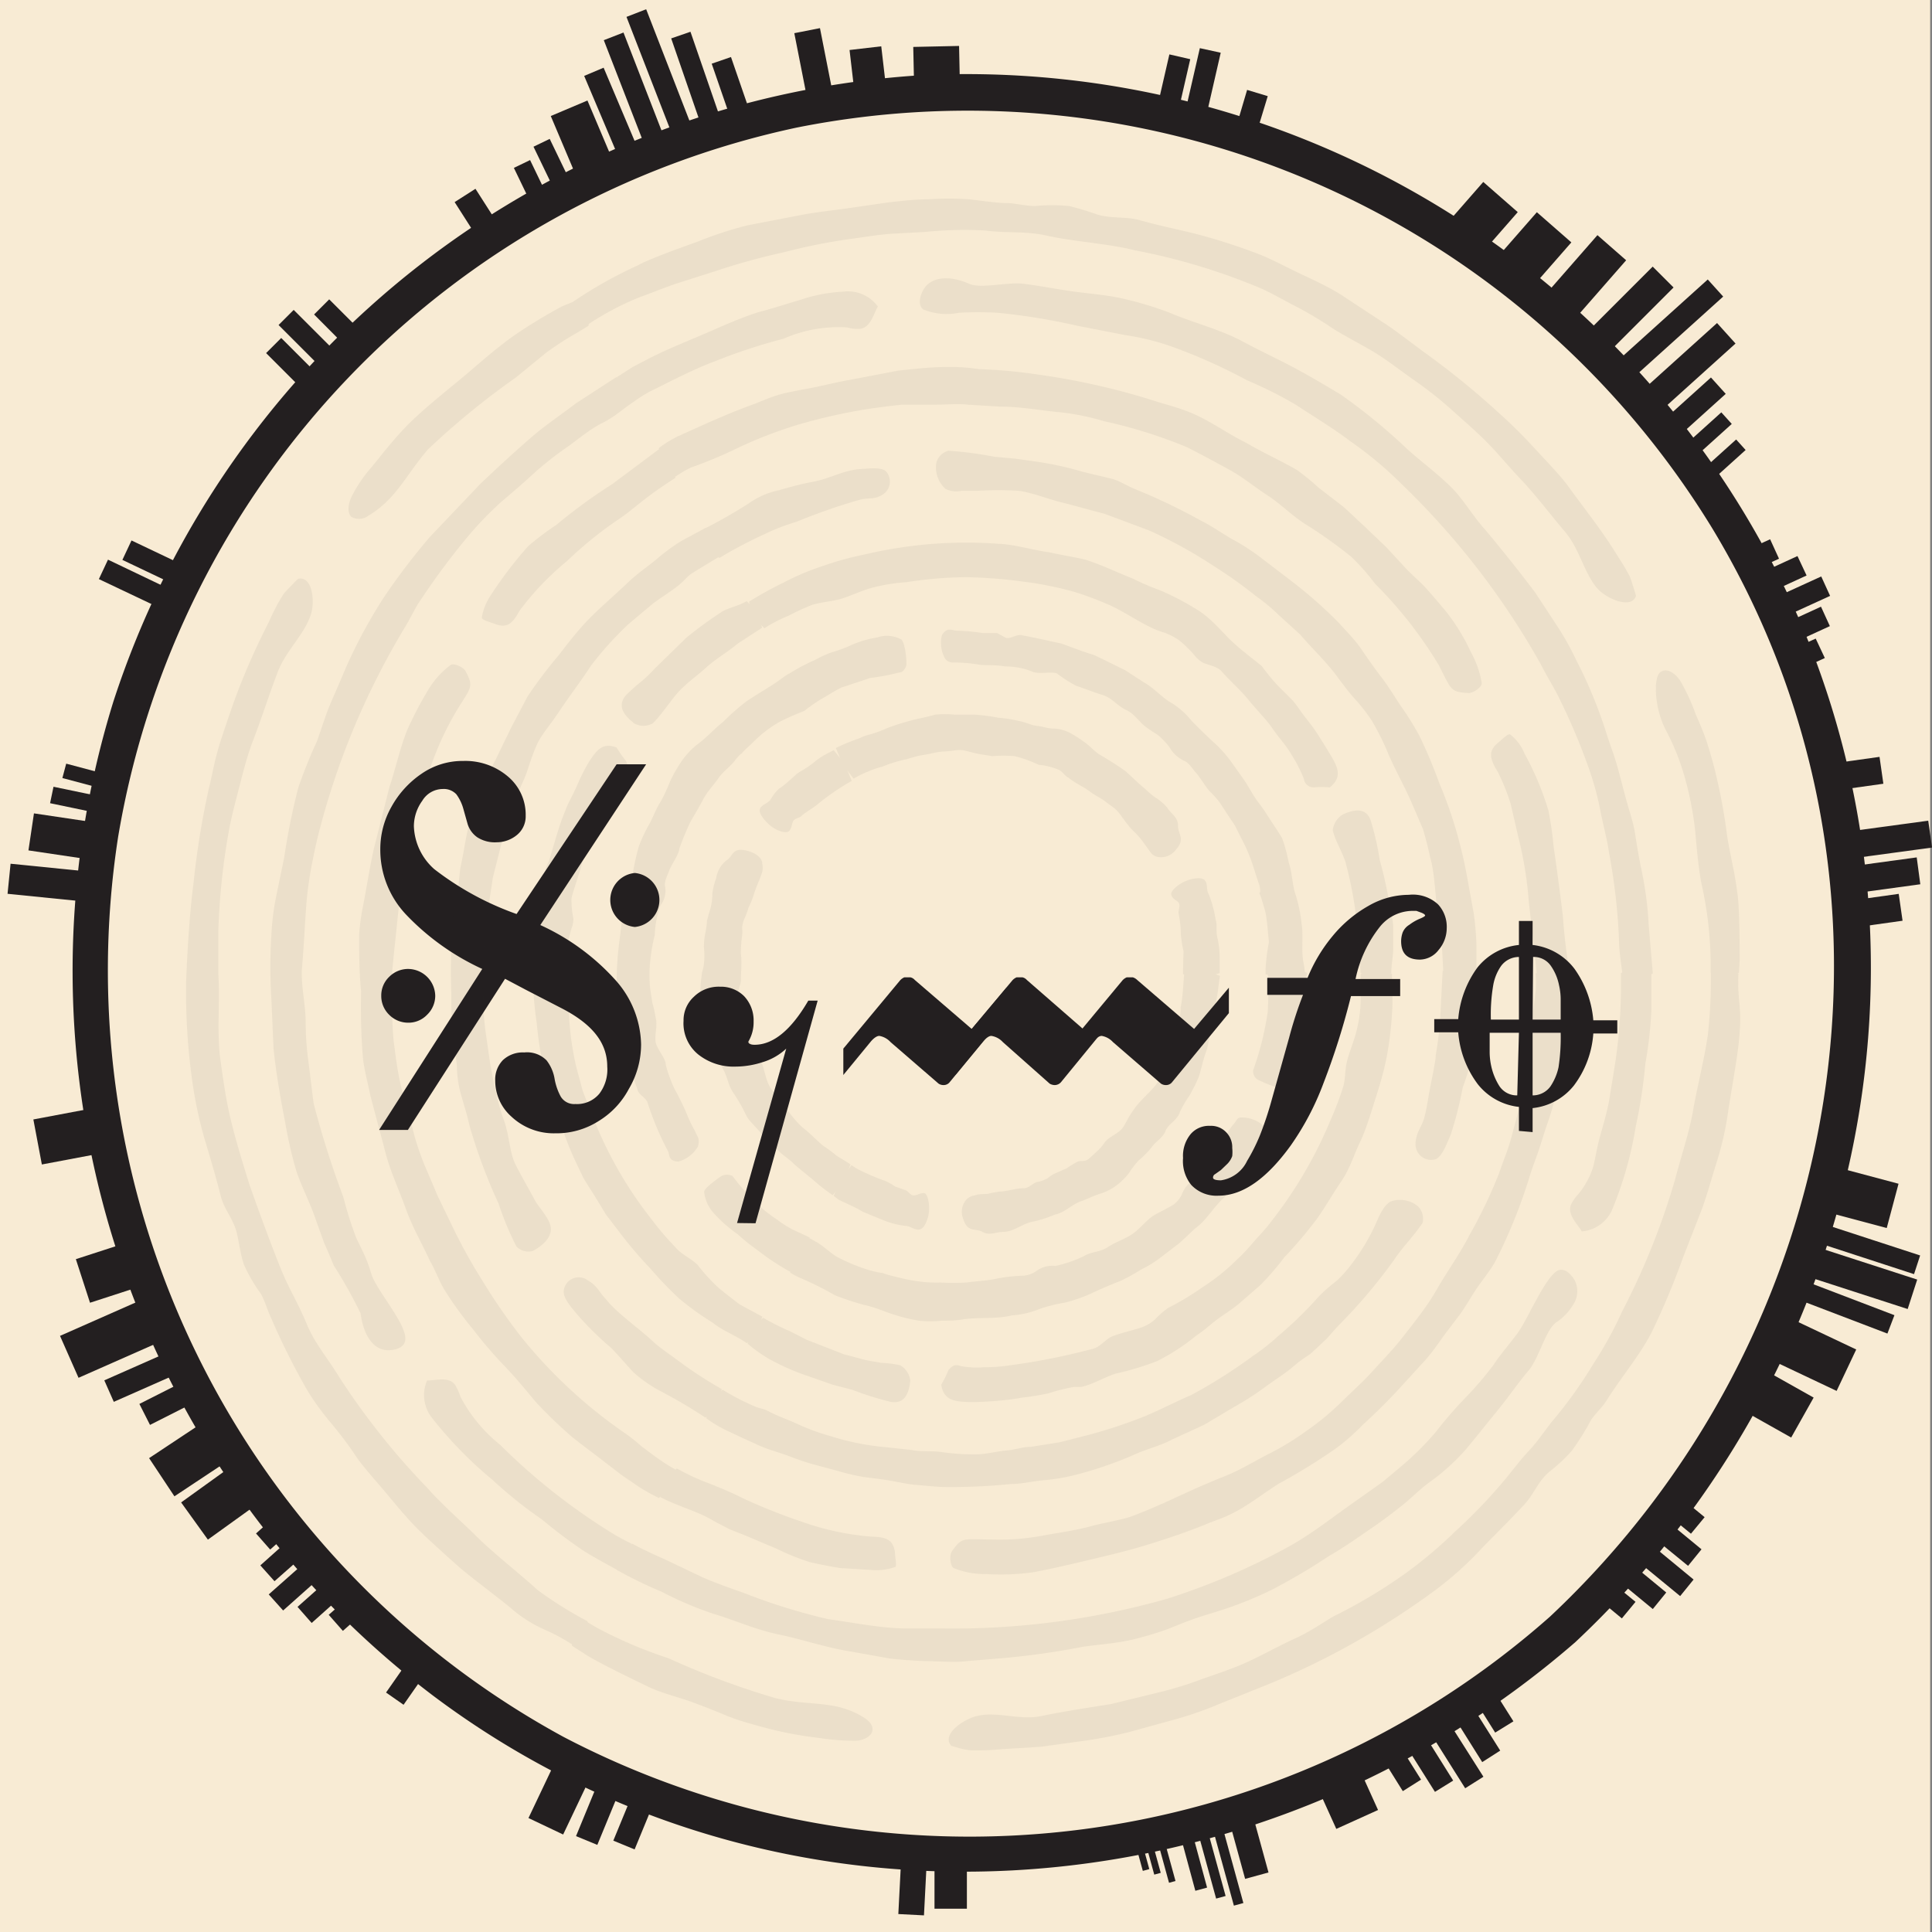 <?xml version="1.0" encoding="UTF-8" standalone="no"?>
<svg
   viewBox="0 0 1024 1024"
   version="1.1"
   id="svg132"
   sodipodi:docname="image.svg"
   width="1024"
   height="1024"
   inkscape:version="1.3.2 (091e20e, 2023-11-25)"
   inkscape:export-filename="../../../ios/splash/logo.png"
   inkscape:export-xdpi="96"
   inkscape:export-ydpi="96"
   xmlns:inkscape="http://www.inkscape.org/namespaces/inkscape"
   xmlns:sodipodi="http://sodipodi.sourceforge.net/DTD/sodipodi-0.dtd"
   xmlns="http://www.w3.org/2000/svg"
   xmlns:svg="http://www.w3.org/2000/svg"
   xmlns:rdf="http://www.w3.org/1999/02/22-rdf-syntax-ns#"
   xmlns:cc="http://creativecommons.org/ns#"
   xmlns:dc="http://purl.org/dc/elements/1.1/">
  <rect x="0" y="0" width="1024" height="1024" fill="#808080" stroke="none"/>
  <defs
     id="defs132" />
  <sodipodi:namedview
     id="namedview132"
     pagecolor="#ffffff"
     bordercolor="#000000"
     borderopacity="0.25"
     inkscape:showpageshadow="2"
     inkscape:pageopacity="0.0"
     inkscape:pagecheckerboard="0"
     inkscape:deskcolor="#d1d1d1"
     inkscape:zoom="0.49392868"
     inkscape:cx="323.9334"
     inkscape:cy="617.49805"
     inkscape:window-width="1712"
     inkscape:window-height="961"
     inkscape:window-x="0"
     inkscape:window-y="1239"
     inkscape:window-maximized="1"
     inkscape:current-layer="svg132" />
  <title
     id="title1">Symfo nu</title>
  <rect
     style="fill:#f8ebd4;stroke-width:0.3;stroke-linecap:square"
     id="rect1"
     width="1024"
     height="1024"
     x="-0.974"
     y="0" />
  <g
     id="Layer_2"
     data-name="Layer 2"
     transform="matrix(12.716,0,0,12.716,3.958,4.926)"
     style="stroke-width:0.079">
    <g
       id="Layer_1-2"
       data-name="Layer 1"
       style="stroke-width:0.079">
      <path
         d="m 30.41,50.59 2.05,-7.27 a 2.48,2.48 0 0 1 -1,0.57 3.69,3.69 0 0 1 -1.12,0.18 2.37,2.37 0 0 1 -1.54,-0.5 1.67,1.67 0 0 1 -0.62,-1.41 1.32,1.32 0 0 1 0.43,-1 1.47,1.47 0 0 1 1.09,-0.42 1.37,1.37 0 0 1 1,0.39 1.47,1.47 0 0 1 0.4,1.06 1.57,1.57 0 0 1 -0.22,0.84 c 0,0.08 0.09,0.13 0.26,0.13 0.78,0 1.53,-0.62 2.24,-1.84 h 0.39 l -2.59,9.28 z"
         style="fill:#231f20;stroke-width:0.079"
         id="path1" />
      <path
         d="m 40.19,42.5 1.45,-1.72 v 1.06 l -2.36,2.87 a 0.32,0.32 0 0 1 -0.26,0.13 0.37,0.37 0 0 1 -0.21,-0.06 l -2,-1.73 a 0.83,0.83 0 0 0 -0.47,-0.26 c -0.09,0 -0.21,0.07 -0.35,0.23 l -1.15,1.4 v -1.1 l 2.37,-2.85 a 0.53,0.53 0 0 1 0.17,-0.12 h 0.13 0.13 a 0.35,0.35 0 0 1 0.18,0.11 z"
         style="fill:#231f20;stroke-width:0.079"
         id="path2" />
      <path
         d="m 44.83,42.5 1.44,-1.72 v 1.06 l -2.35,2.87 a 0.35,0.35 0 0 1 -0.27,0.13 0.42,0.42 0 0 1 -0.21,-0.06 l -1.95,-1.73 a 0.82,0.82 0 0 0 -0.48,-0.26 c -0.09,0 -0.2,0.07 -0.34,0.23 l -1.16,1.4 v -1.1 l 2.38,-2.85 a 0.53,0.53 0 0 1 0.17,-0.12 h 0.13 0.12 a 0.35,0.35 0 0 1 0.18,0.11 z"
         style="fill:#231f20;stroke-width:0.079"
         id="path3" />
      <path
         d="m 49.46,42.5 1.45,-1.72 v 1.06 l -2.36,2.87 a 0.32,0.32 0 0 1 -0.26,0.13 0.37,0.37 0 0 1 -0.21,-0.06 l -2,-1.73 a 0.83,0.83 0 0 0 -0.47,-0.26 c -0.09,0 -0.21,0.07 -0.35,0.23 l -1.15,1.4 v -1.1 l 2.37,-2.85 a 0.53,0.53 0 0 1 0.17,-0.12 h 0.13 0.13 a 0.46,0.46 0 0 1 0.18,0.11 z"
         style="fill:#231f20;stroke-width:0.079"
         id="path4" />
      <path
         d="M 19.79,40 A 10.34,10.34 0 0 1 16.62,37.74 3.93,3.93 0 0 1 15.54,35 3.58,3.58 0 0 1 16,33.25 4,4 0 0 1 17.25,31.87 3,3 0 0 1 19,31.33 a 2.74,2.74 0 0 1 1.85,0.64 2.08,2.08 0 0 1 0.75,1.65 1,1 0 0 1 -0.37,0.8 1.33,1.33 0 0 1 -0.84,0.3 1.35,1.35 0 0 1 -0.81,-0.21 1.06,1.06 0 0 1 -0.4,-0.55 L 19,33.32 a 1.86,1.86 0 0 0 -0.29,-0.6 0.72,0.72 0 0 0 -0.58,-0.22 1,1 0 0 0 -0.84,0.49 1.82,1.82 0 0 0 -0.35,1.06 2.5,2.5 0 0 0 0.85,1.79 12.31,12.31 0 0 0 3.43,1.87 l 4.17,-6.24 h 1.23 l -4.41,6.7 a 9.5,9.5 0 0 1 3.2,2.37 4.13,4.13 0 0 1 1,2.6 3.64,3.64 0 0 1 -0.51,1.86 3.46,3.46 0 0 1 -1.26,1.34 3.26,3.26 0 0 1 -1.8,0.51 2.58,2.58 0 0 1 -1.84,-0.7 2,2 0 0 1 -0.67,-1.5 1.16,1.16 0 0 1 0.32,-0.85 1.21,1.21 0 0 1 0.89,-0.32 1.14,1.14 0 0 1 0.93,0.33 1.71,1.71 0 0 1 0.33,0.74 2.45,2.45 0 0 0 0.25,0.75 0.65,0.65 0 0 0 0.62,0.33 1.21,1.21 0 0 0 1,-0.43 1.67,1.67 0 0 0 0.33,-1.13 c 0,-1 -0.63,-1.77 -1.88,-2.42 l -1.53,-0.79 -0.85,-0.45 -4.05,6.3 h -1.2 z m -3.09,0 a 1.14,1.14 0 0 1 1.13,1.12 1.1,1.1 0 0 1 -0.34,0.79 1.07,1.07 0 0 1 -0.79,0.33 1.11,1.11 0 0 1 -0.79,-0.33 1.09,1.09 0 0 1 -0.33,-0.79 1.07,1.07 0 0 1 0.33,-0.79 A 1.11,1.11 0 0 1 16.7,40 Z m 9.45,-4 a 1.13,1.13 0 0 1 0,2.25 1.13,1.13 0 0 1 0,-2.25 z"
         style="fill:#231f20;stroke-width:0.079"
         id="path5" />
      <path
         d="m 54.19,40.37 a 6.62,6.62 0 0 1 1.05,-1.75 5.31,5.31 0 0 1 1.49,-1.25 3.38,3.38 0 0 1 1.68,-0.46 1.54,1.54 0 0 1 1.22,0.4 1.37,1.37 0 0 1 0.36,1 1.4,1.4 0 0 1 -0.34,0.9 1,1 0 0 1 -0.77,0.4 c -0.53,0 -0.79,-0.25 -0.79,-0.77 a 1.12,1.12 0 0 1 0.06,-0.35 0.66,0.66 0 0 1 0.28,-0.33 2,2 0 0 1 0.43,-0.25 c 0.15,-0.06 0.23,-0.11 0.23,-0.14 0,-0.03 -0.06,-0.08 -0.17,-0.12 l -0.19,-0.07 h -0.22 a 1.76,1.76 0 0 0 -1.32,0.68 5.19,5.19 0 0 0 -1,2.16 h 1.86 v 0.71 H 56 a 30.35,30.35 0 0 1 -1.15,3.64 11.41,11.41 0 0 1 -1.37,2.6 c -1,1.38 -2,2.08 -3,2.08 A 1.44,1.44 0 0 1 49.34,49 1.58,1.58 0 0 1 49,47.88 a 1.43,1.43 0 0 1 0.32,-1 1,1 0 0 1 0.81,-0.34 0.86,0.86 0 0 1 0.67,0.27 0.88,0.88 0 0 1 0.25,0.65 1.67,1.67 0 0 1 0,0.34 0.88,0.88 0 0 1 -0.2,0.32 l -0.27,0.26 -0.24,0.17 a 0.16,0.16 0 0 0 -0.09,0.15 c 0,0.07 0.11,0.11 0.33,0.11 A 1.44,1.44 0 0 0 51.67,48 7.69,7.69 0 0 0 52.21,46.92 14.26,14.26 0 0 0 52.7,45.44 l 0.72,-2.57 A 16.7,16.7 0 0 1 54,41.08 h -1.49 v -0.71 z"
         style="fill:#231f20;stroke-width:0.079"
         id="path6" />
      <path
         d="m 63,46.75 v -1 a 2.54,2.54 0 0 1 -1.71,-0.94 4.14,4.14 0 0 1 -0.82,-2.17 h -1 v -0.55 h 1 A 4.22,4.22 0 0 1 61.27,39.94 2.54,2.54 0 0 1 63,39 v -1 h 0.57 v 1 a 2.55,2.55 0 0 1 1.75,1 4.3,4.3 0 0 1 0.78,2.14 h 1 v 0.55 h -1 a 4.06,4.06 0 0 1 -0.81,2.17 2.54,2.54 0 0 1 -1.72,0.94 v 1 z m 0,-4.64 V 39.5 a 0.93,0.93 0 0 0 -0.74,0.37 2,2 0 0 0 -0.33,0.8 7.23,7.23 0 0 0 -0.1,1.44 z m 0,0.55 h -1.22 c 0,0.32 0,0.6 0,0.83 a 2.78,2.78 0 0 0 0.07,0.58 2.59,2.59 0 0 0 0.34,0.82 0.87,0.87 0 0 0 0.74,0.38 z m 0.57,-0.55 h 1.17 c 0,-0.33 0,-0.62 0,-0.86 a 2.69,2.69 0 0 0 -0.07,-0.58 2.13,2.13 0 0 0 -0.34,-0.8 0.86,0.86 0 0 0 -0.74,-0.37 z m 0,0.55 v 2.61 a 0.91,0.91 0 0 0 0.74,-0.37 2.3,2.3 0 0 0 0.34,-0.8 8.31,8.31 0 0 0 0.09,-1.44 z"
         style="fill:#231f20;stroke-width:0.079"
         id="path7" />
      <g
         style="opacity:0.06;stroke-width:0.079"
         id="g49">
        <path
           d="m 51.08,46.5 c -0.15,0.17 -0.32,0.5 -0.46,0.68 -0.34,0.38 -0.92,1.48 -1.38,1.77 a 1.17,1.17 0 0 0 -0.29,0.45 1.23,1.23 0 0 1 -0.34,0.42 c -0.28,0.17 -0.57,0.3 -0.84,0.46 -0.27,0.16 -0.57,0.56 -0.9,0.78 -0.33,0.22 -0.65,0.3 -1,0.53 -0.35,0.23 -0.71,0.19 -1,0.38 a 5.58,5.58 0 0 1 -1.19,0.41 1.12,1.12 0 0 0 -0.82,0.23 1.13,1.13 0 0 1 -0.64,0.18 6.67,6.67 0 0 0 -1,0.12 c -0.41,0.09 -0.84,0.1 -1.25,0.16 a 9.73,9.73 0 0 1 -1.08,0 A 5.56,5.56 0 0 1 37.82,53 c -0.33,-0.05 -0.69,-0.14 -1,-0.22 0,0 -0.31,-0.08 -0.31,-0.1 a 4.18,4.18 0 0 1 -0.7,-0.16 7.45,7.45 0 0 1 -1.27,-0.54 c -0.31,-0.2 -0.57,-0.47 -0.88,-0.63 a 2.39,2.39 0 0 0 -0.22,-0.12 l -0.58,0.74 -0.24,0.68 a 2.35,2.35 0 0 0 0.38,0.21 13.77,13.77 0 0 1 1.49,0.74 11.24,11.24 0 0 0 1.24,0.41 c 0.44,0.09 0.83,0.28 1.26,0.41 a 6.88,6.88 0 0 0 1,0.24 4.23,4.23 0 0 0 0.94,0 c 0.31,0 0.62,0 0.93,-0.06 0.68,-0.09 1.37,0 2,-0.16 a 3.71,3.71 0 0 0 1.14,-0.26 5.79,5.79 0 0 1 1.07,-0.27 6.88,6.88 0 0 0 1.05,-0.36 c 0.39,-0.19 0.9,-0.4 1.3,-0.56 a 8.36,8.36 0 0 0 0.83,-0.46 4.76,4.76 0 0 0 0.81,-0.5 l 0.77,-0.59 c 0.25,-0.21 0.47,-0.45 0.72,-0.66 0.45,-0.34 0.74,-0.88 1.16,-1.25 0.16,-0.12 0.1,-0.48 0.23,-0.62 0.13,-0.14 0.45,-0.49 0.7,-0.82 l 0.61,-0.88 c 0.12,-0.16 0.35,-0.25 0.15,-0.63 a 1.36,1.36 0 0 0 -0.94,-0.39 c -0.24,-0.01 -0.21,0.14 -0.38,0.31 z"
           style="fill:#231f20;stroke-width:0.079"
           id="path8" />
        <path
           d="m 48.9,41.59 c 0,0.17 0,0.34 -0.08,0.51 a 3.92,3.92 0 0 0 -0.13,0.49 c 0,0.34 -0.21,0.64 -0.29,1 -0.08,0.36 -0.3,0.6 -0.38,0.95 -0.08,0.35 -0.69,0.8 -1,1.22 -0.31,0.42 -0.32,0.51 -0.5,0.81 -0.18,0.3 -0.62,0.41 -0.8,0.68 -0.18,0.27 -0.4,0.43 -0.61,0.63 -0.21,0.2 -0.37,0.08 -0.52,0.16 a 4,4 0 0 0 -0.44,0.27 l -0.48,0.21 a 1.36,1.36 0 0 0 -0.32,0.21 2.24,2.24 0 0 1 -0.36,0.14 c -0.22,0 -0.39,0.28 -0.64,0.27 -0.25,-0.01 -0.68,0.13 -1,0.14 a 4.59,4.59 0 0 0 -0.51,0.1 c -0.17,0 -0.35,0 -0.53,0.06 a 0.59,0.59 0 0 0 -0.32,0.15 0.78,0.78 0 0 0 -0.15,0.84 c 0.19,0.58 0.51,0.36 0.8,0.53 0.29,0.17 0.57,0 0.85,0 0.46,0 0.83,-0.36 1.26,-0.43 a 4.72,4.72 0 0 0 0.9,-0.29 c 0.44,-0.08 0.75,-0.47 1.17,-0.58 0.24,-0.1 0.47,-0.21 0.72,-0.29 a 2.21,2.21 0 0 0 0.7,-0.36 2.78,2.78 0 0 0 0.49,-0.48 4,4 0 0 1 0.42,-0.55 3.64,3.64 0 0 0 0.55,-0.56 c 0.17,-0.24 0.46,-0.38 0.57,-0.67 0.11,-0.29 0.5,-0.45 0.6,-0.79 a 4.43,4.43 0 0 1 0.41,-0.7 c 0.13,-0.25 0.26,-0.48 0.36,-0.73 0.1,-0.25 0.18,-0.71 0.31,-1.05 0.13,-0.34 0.13,-0.71 0.23,-1 0.1,-0.29 0.13,-0.79 0.21,-1.19 0.08,-0.4 0.09,-0.68 0.15,-1 L 49.82,40 49.05,40.21 C 49,40.65 49,41.14 48.9,41.59 Z"
           style="fill:#231f20;stroke-width:0.079"
           id="path9" />
        <path
           d="m 52.64,50.57 c -0.21,0.29 -0.47,0.54 -0.7,0.81 a 7.56,7.56 0 0 1 -0.73,0.77 8.44,8.44 0 0 1 -1.36,1.09 12,12 0 0 1 -1.49,0.9 3.73,3.73 0 0 0 -0.52,0.46 1.67,1.67 0 0 1 -0.54,0.33 c -0.31,0.11 -0.64,0.18 -0.95,0.28 a 3.35,3.35 0 0 0 -0.38,0.14 c -0.25,0.15 -0.45,0.41 -0.72,0.48 a 27.5,27.5 0 0 1 -3.46,0.69 6.88,6.88 0 0 1 -1.07,0.08 3.63,3.63 0 0 1 -1,-0.05 c -0.23,-0.09 -0.35,0 -0.5,0.17 a 4.34,4.34 0 0 1 -0.3,0.61 c 0.1,0.61 0.49,0.7 1.11,0.72 0.62,0.02 1.77,-0.08 2.23,-0.18 a 10.45,10.45 0 0 0 1.12,-0.18 7.89,7.89 0 0 1 1.09,-0.27 2.77,2.77 0 0 0 0.3,0 c 0.51,-0.12 1,-0.43 1.45,-0.56 a 11.6,11.6 0 0 0 1.71,-0.52 9,9 0 0 0 1.65,-1.08 c 0.33,-0.21 0.61,-0.49 0.92,-0.71 0.31,-0.22 0.62,-0.41 0.89,-0.65 l 0.83,-0.72 a 11.38,11.38 0 0 0 1,-1.16 17.76,17.76 0 0 0 1.37,-1.62 c 0.35,-0.49 0.63,-1 1,-1.54 0.37,-0.54 0.52,-1.09 0.78,-1.63 0.26,-0.54 0.47,-1.26 0.67,-1.89 0.2,-0.63 0.35,-1.15 0.46,-1.74 0.11,-0.59 0.17,-1.15 0.21,-1.73 0.04,-0.58 0,-1.12 0,-1.67 L 57.07,40 56.4,40.21 v 1.1 a 5.09,5.09 0 0 1 -0.13,1.1 c -0.09,0.45 -0.27,0.87 -0.4,1.3 -0.13,0.43 -0.09,0.77 -0.18,1.15 a 12.68,12.68 0 0 1 -0.53,1.41 18,18 0 0 1 -2.52,4.3 z"
           style="fill:#231f20;stroke-width:0.079"
           id="path10" />
        <path
           d="m 41.8,61.47 c 0.47,0 0.93,-0.12 1.4,-0.16 a 8.14,8.14 0 0 0 1.38,-0.24 15.8,15.8 0 0 0 2.53,-0.89 c 0.48,-0.2 1,-0.33 1.44,-0.57 L 49.88,59 51.14,58.25 a 11.75,11.75 0 0 0 1.26,-0.81 c 0.4,-0.3 0.84,-0.56 1.22,-0.89 0.38,-0.33 0.51,-0.36 0.75,-0.56 L 55,55.4 c 0.18,-0.2 0.35,-0.41 0.54,-0.6 a 22.25,22.25 0 0 0 2.26,-2.68 c 0.35,-0.53 0.83,-1 1.18,-1.53 A 0.74,0.74 0 0 0 58.8,49.9 1.18,1.18 0 0 0 57.66,49.69 c -0.36,0.19 -0.55,0.79 -0.72,1.13 a 8.43,8.43 0 0 1 -0.9,1.46 5.06,5.06 0 0 1 -0.65,0.73 6.38,6.38 0 0 0 -0.74,0.65 15.78,15.78 0 0 1 -1.65,1.61 9.14,9.14 0 0 1 -1.1,0.87 21.25,21.25 0 0 1 -2.56,1.62 c -0.68,0.29 -1.33,0.64 -2,0.91 a 20.8,20.8 0 0 1 -2.31,0.76 l -1.18,0.3 -1.2,0.19 c -0.35,0 -0.69,0.13 -1,0.15 -0.31,0.02 -0.78,0.14 -1.18,0.16 a 9.25,9.25 0 0 1 -1.58,-0.1 c -0.43,-0.05 -0.83,0 -1.2,-0.08 L 36.58,59.93 A 10.6,10.6 0 0 1 34.3,59.47 9,9 0 0 1 33,59 C 32.56,58.79 32.1,58.64 31.79,58.47 31.48,58.3 31.35,58.33 31.14,58.23 a 9.87,9.87 0 0 1 -1.33,-0.69 l -0.6,0.56 -0.08,0.63 a 5.15,5.15 0 0 0 0.94,0.55 c 0.41,0.2 0.82,0.38 1.23,0.57 0.41,0.19 0.84,0.29 1.26,0.45 0.42,0.16 0.65,0.24 1,0.34 l 1,0.27 a 10.16,10.16 0 0 0 1.09,0.26 c 0.37,0.05 0.74,0.09 1.1,0.15 0.36,0.06 0.72,0.15 1.08,0.18 0.36,0.03 0.72,0.07 1.09,0.09 a 24.07,24.07 0 0 0 2.88,-0.12 z"
           style="fill:#231f20;stroke-width:0.079"
           id="path11" />
        <path
           d="m 64.66,44.56 c 0.07,-0.58 0.16,-1.15 0.26,-1.73 l 0.15,-1.73 c 0,-0.3 0,-0.61 0,-0.93 L 64.47,40 63.7,40.18 a 6,6 0 0 1 0,0.74 c -0.08,0.64 -0.18,1.27 -0.22,1.9 -0.04,0.63 -0.11,1 -0.17,1.47 l -0.1,0.72 -0.18,0.7 c -0.12,0.47 -0.24,0.93 -0.37,1.4 -0.13,0.47 -0.33,0.93 -0.49,1.41 a 20.2,20.2 0 0 1 -1.23,2.57 c -0.4,0.79 -0.93,1.51 -1.37,2.28 -0.44,0.77 -1,1.44 -1.55,2.15 -0.37,0.45 -0.78,0.87 -1.17,1.3 -0.39,0.43 -0.87,0.85 -1.3,1.28 a 11,11 0 0 1 -1.4,1.15 11.42,11.42 0 0 1 -1.65,1 c -0.58,0.3 -1.13,0.64 -1.73,0.88 -0.6,0.24 -1.23,0.51 -1.83,0.79 -0.6,0.28 -1.41,0.65 -2.15,0.92 -0.5,0.15 -1,0.23 -1.53,0.36 -0.69,0.2 -1.41,0.29 -2.11,0.42 A 9.7,9.7 0 0 1 41,63.78 c -1.19,0 -1.2,-0.12 -1.64,0.5 -0.11,0.17 -0.06,0.62 0.08,0.69 a 3.33,3.33 0 0 0 1.34,0.25 9.79,9.79 0 0 0 1.95,-0.07 c 0.81,-0.15 1.61,-0.34 2.41,-0.53 0.8,-0.19 1.64,-0.39 2.44,-0.64 0.8,-0.25 1.58,-0.51 2.34,-0.82 0.35,-0.15 0.72,-0.26 1.06,-0.43 0.72,-0.35 1.35,-0.86 2,-1.27 a 25.38,25.38 0 0 0 2.37,-1.46 8.55,8.55 0 0 0 1.14,-1 24.48,24.48 0 0 0 1.76,-1.77 l 0.84,-0.92 c 0.27,-0.3 0.51,-0.64 0.76,-1 l 0.72,-0.95 c 0.23,-0.33 0.43,-0.68 0.64,-1 0.21,-0.32 0.56,-0.74 0.79,-1.14 a 22.1,22.1 0 0 0 1.47,-3.65 c 0.11,-0.35 0.24,-0.67 0.35,-1 0.11,-0.33 0.21,-0.66 0.32,-1 a 10.07,10.07 0 0 0 0.52,-2.01 z"
           style="fill:#231f20;stroke-width:0.079"
           id="path12" />
        <path
           d="m 29.4,66.87 c 0.94,0.28 1.78,0.67 2.75,0.87 0.97,0.2 1.93,0.54 3,0.71 l 1.62,0.29 c 0.52,0.06 1,0.09 1.46,0.11 0.64,0 1.22,0.07 1.76,0 l 1.56,-0.13 a 32.05,32.05 0 0 0 3.29,-0.47 c 0.72,-0.1 1.37,-0.14 2.07,-0.3 a 14.22,14.22 0 0 0 1.41,-0.42 c 0.45,-0.18 0.91,-0.37 1.37,-0.52 0.46,-0.15 1,-0.3 1.56,-0.51 0.56,-0.21 1.06,-0.43 1.52,-0.66 a 25.51,25.51 0 0 0 2.31,-1.37 c 0.6,-0.34 1.16,-0.74 1.73,-1.13 0.57,-0.39 0.85,-0.61 1.26,-0.93 0.41,-0.32 0.77,-0.7 1.18,-1 A 9,9 0 0 0 60.81,60 c 0.44,-0.53 0.9,-1.11 1.34,-1.65 0.44,-0.54 0.81,-1.09 1.25,-1.61 0.44,-0.52 0.69,-1.65 1.14,-2 a 2.3,2.3 0 0 0 0.78,-0.85 1,1 0 0 0 0,-0.92 c -0.14,-0.24 -0.41,-0.53 -0.7,-0.4 -0.54,0.28 -1.26,2.06 -1.69,2.63 -0.43,0.57 -0.73,0.9 -1,1.32 A 14.91,14.91 0 0 1 60.84,57.8 17.83,17.83 0 0 0 59.51,59.33 12.48,12.48 0 0 1 58,60.81 l -0.68,0.57 -0.66,0.47 c -0.44,0.31 -0.88,0.62 -1.4,1 -0.52,0.38 -1.19,0.86 -1.84,1.22 a 28.17,28.17 0 0 1 -5.08,2.18 32.7,32.7 0 0 1 -9.4,1.24 c -0.47,0 -0.94,0 -1.41,0 -1.11,0 -2.22,-0.24 -3.33,-0.39 A 25.46,25.46 0 0 1 30.67,66 C 30.1,65.8 29.53,65.6 28.98,65.36 l -1.62,-0.77 c -0.45,-0.2 -0.89,-0.4 -1.31,-0.63 l -0.65,0.38 v 0.71 a 17.55,17.55 0 0 0 1.85,0.9 14.88,14.88 0 0 0 2.15,0.92 z"
           style="fill:#231f20;stroke-width:0.079"
           id="path13" />
        <path
           d="m 71,40.17 a 21.59,21.59 0 0 1 -0.11,2.44 c -0.1,0.89 -0.48,2.39 -0.63,3.28 -0.15,0.89 -0.5,1.92 -0.75,2.88 a 30.2,30.2 0 0 1 -2.21,5.51 16.17,16.17 0 0 1 -1.21,2.2 18.6,18.6 0 0 1 -1.54,2.18 c -0.37,0.42 -0.73,1 -1.14,1.43 -0.41,0.43 -0.81,1 -1.17,1.4 a 21.75,21.75 0 0 1 -1.89,1.95 18.53,18.53 0 0 1 -2.09,1.76 21.28,21.28 0 0 1 -3,1.79 c -0.53,0.32 -1,0.65 -1.6,0.92 -0.6,0.27 -1.26,0.64 -1.9,0.94 -0.64,0.3 -1.32,0.52 -2,0.76 a 15.1,15.1 0 0 1 -1.88,0.57 L 46,70.64 c -0.94,0.15 -2,0.31 -2.91,0.5 -0.91,0.19 -1.84,-0.21 -2.69,0 -0.59,0.15 -1.48,0.78 -1.06,1.24 l 0.38,0.11 a 2.57,2.57 0 0 0 0.46,0.08 c 0.64,0 0.64,0 1.28,-0.05 l 1.61,-0.1 1.6,-0.22 a 18.41,18.41 0 0 0 2.07,-0.39 l 2,-0.55 a 15.56,15.56 0 0 0 1.88,-0.67 l 1.85,-0.74 a 32.72,32.72 0 0 0 7.1,-4 14.3,14.3 0 0 0 1.87,-1.69 c 0.51,-0.53 1,-1 1.75,-1.8 0.45,-0.47 0.59,-1 1.1,-1.42 A 7.33,7.33 0 0 0 65.2,60.09 10.86,10.86 0 0 0 66,58.81 c 0.19,-0.29 0.49,-0.55 0.67,-0.85 0.59,-0.94 1.36,-1.84 1.87,-2.83 A 32.64,32.64 0 0 0 69.85,52 l 0.78,-2 c 0.24,-0.66 0.42,-1.35 0.63,-2 a 13.08,13.08 0 0 0 0.47,-2.13 c 0.1,-0.64 0.34,-2 0.42,-2.68 0.19,-1.7 -0.06,-1.71 0,-3 l -0.48,-0.24 z"
           style="fill:#231f20;stroke-width:0.079"
           id="path14" />
        <path
           d="m 51.92,44.23 a 0.42,0.42 0 0 0 0.2,0.39 c 0.3,0.14 0.81,0.37 0.94,0.3 a 1.28,1.28 0 0 0 0.57,-0.78 6.22,6.22 0 0 0 0.28,-1.28 q 0,-0.37 0.12,-0.75 a 3.44,3.44 0 0 0 0.09,-0.73 c 0,-0.39 0,-0.87 0.05,-1.21 l -0.76,-0.36 -0.88,0.36 a 14.59,14.59 0 0 1 0,1.62 12.68,12.68 0 0 1 -0.61,2.44 z"
           style="fill:#231f20;stroke-width:0.079"
           id="path15" />
        <path
           d="m 59.53,43.6 c 0,0.2 -0.06,0.42 -0.09,0.64 l -0.14,0.7 c -0.09,0.47 -0.16,1 -0.27,1.34 -0.11,0.34 -0.32,0.54 -0.34,1 a 0.65,0.65 0 0 0 0.84,0.65 c 0.29,-0.13 0.47,-0.68 0.62,-1 a 16,16 0 0 0 0.51,-2 8.22,8.22 0 0 0 0.54,-2.61 9.77,9.77 0 0 1 0,-2.23 l -0.65,-0.27 -0.73,0.27 -0.11,2.13 c -0.05,0.51 -0.1,0.95 -0.18,1.38 z"
           style="fill:#231f20;stroke-width:0.079"
           id="path16" />
        <path
           d="m 66.87,50.07 a 15.54,15.54 0 0 0 1,-3.51 21,21 0 0 0 0.4,-2.62 16.72,16.72 0 0 0 0.25,-2.23 c 0,-0.52 0,-1 0,-1.54 l -0.64,-0.24 -0.63,0.24 c 0,0.29 0,0.58 0,0.88 A 21.42,21.42 0 0 1 67,44 l -0.24,1.48 c -0.09,0.49 -0.24,1 -0.37,1.46 -0.13,0.46 -0.19,0.88 -0.29,1.29 a 3.4,3.4 0 0 1 -0.62,1.15 1.94,1.94 0 0 0 -0.31,0.44 c -0.17,0.43 0.3,0.84 0.45,1.12 a 1.52,1.52 0 0 0 1.25,-0.87 z"
           style="fill:#231f20;stroke-width:0.079"
           id="path17" />
        <path
           d="m 34.44,49.46 0.21,0.16 c 0.34,0.17 0.7,0.31 1,0.5 l 0.73,0.3 a 3.64,3.64 0 0 0 1.06,0.29 c 0.3,0 0.67,0.53 0.93,-0.37 0.11,-0.42 0,-1 -0.17,-1 -0.17,0 -0.29,0.1 -0.43,0.1 -0.14,0 -0.22,-0.19 -0.37,-0.23 L 37,49.07 A 2.3,2.3 0 0 0 36.6,48.84 9.11,9.11 0 0 1 35.36,48.3 l -0.18,-0.12 -0.47,0.61 z"
           style="fill:#231f20;stroke-width:0.079"
           id="path18" />
        <path
           d="m 37.21,56.52 a 4,4 0 0 0 -0.78,-0.1 c -0.26,-0.05 -0.52,-0.08 -0.78,-0.15 l -0.79,-0.21 -0.77,-0.3 -0.77,-0.3 -0.73,-0.37 A 10.1,10.1 0 0 1 31.5,54.54 L 31,55 30.85,55.62 a 6.55,6.55 0 0 0 0.85,0.61 9.67,9.67 0 0 0 1.7,0.75 l 1,0.35 0.81,0.21 a 12.74,12.74 0 0 0 1.59,0.5 c 0.62,0.12 0.78,-0.4 0.83,-0.87 a 0.84,0.84 0 0 0 -0.42,-0.65 z"
           style="fill:#231f20;stroke-width:0.079"
           id="path19" />
        <path
           d="m 32.07,64.17 a 9.92,9.92 0 0 0 1.36,0.55 c 0.42,0.1 0.85,0.18 1.27,0.25 l 1.29,0.08 a 2.38,2.38 0 0 0 1,-0.12 c 0.1,0 0,-0.42 0,-0.64 -0.09,-0.53 -0.39,-0.61 -1,-0.63 a 11.1,11.1 0 0 1 -2.82,-0.6 23.81,23.81 0 0 1 -2.52,-1 c -0.43,-0.22 -0.89,-0.41 -1.36,-0.6 A 9.25,9.25 0 0 1 27.9,60.82 l -0.52,0.47 -0.17,0.72 c 0.72,0.39 1.57,0.59 2.23,1 l 0.65,0.34 0.68,0.27 z"
           style="fill:#231f20;stroke-width:0.079"
           id="path20" />
        <path
           d="m 24,68.51 c 0.45,0.32 2.07,1.1 2.57,1.34 0.69,0.36 1.47,0.5 2.18,0.79 0.42,0.15 0.83,0.32 1.24,0.49 0.41,0.17 0.84,0.29 1.27,0.41 a 16,16 0 0 0 2.55,0.51 9.8,9.8 0 0 0 1.51,0.12 c 0.35,0 0.68,-0.18 0.73,-0.41 C 36.1,71.53 35.91,71.33 35.66,71.18 34.47,70.45 33.39,70.74 32,70.39 a 33.61,33.61 0 0 1 -4.45,-1.66 18.48,18.48 0 0 1 -3,-1.28 l -0.44,-0.26 -0.58,0.26 v 0.76 z"
           style="fill:#231f20;stroke-width:0.079"
           id="path21" />
        <path
           d="m 28.66,46.76 a 4.89,4.89 0 0 1 -0.35,-0.73 11,11 0 0 0 -0.49,-1 A 5.51,5.51 0 0 1 27.44,44 c 0,-0.3 -0.4,-0.67 -0.43,-1 -0.03,-0.33 0.1,-0.66 0,-1 a 3.75,3.75 0 0 0 -0.13,-0.58 l -0.09,-0.59 a 5.42,5.42 0 0 1 0,-1.14 6.84,6.84 0 0 1 0.19,-1.1 4,4 0 0 1 0.24,-1.24 1,1 0 0 0 0.18,-0.84 c 0,-0.23 0.12,-0.43 0.19,-0.63 C 27.66,35.68 28,35.2 28,35 a 11.79,11.79 0 0 1 0.48,-1.16 c 0.18,-0.3 0.36,-0.61 0.53,-0.93 0.17,-0.32 0.43,-0.58 0.63,-0.87 0.2,-0.29 0.52,-0.49 0.71,-0.77 0,0 0.21,-0.25 0.23,-0.23 0.23,-0.26 0.27,-0.26 0.52,-0.51 a 5,5 0 0 1 1.1,-0.84 10.87,10.87 0 0 1 1,-0.44 1.39,1.39 0 0 0 0.19,-0.15 l -0.35,-0.88 -0.47,-0.53 a 3.55,3.55 0 0 0 -0.35,0.24 c -0.44,0.32 -0.94,0.59 -1.41,0.91 a 10,10 0 0 0 -1,0.88 c -0.35,0.27 -0.63,0.6 -1,0.88 a 3.14,3.14 0 0 0 -0.73,0.77 5.84,5.84 0 0 0 -0.46,0.81 7.18,7.18 0 0 1 -0.39,0.84 c -0.19,0.29 -0.3,0.61 -0.46,0.91 a 7,7 0 0 0 -0.44,0.92 9.06,9.06 0 0 0 -0.26,1.15 4.42,4.42 0 0 1 -0.28,1.07 3.7,3.7 0 0 0 -0.2,1.09 c -0.05,0.43 -0.13,1 -0.16,1.41 a 12.31,12.31 0 0 0 0,1.92 7.81,7.81 0 0 0 0.15,1 7.58,7.58 0 0 0 0.18,0.95 c 0.13,0.54 0.33,1.09 0.51,1.62 0.06,0.19 0.36,0.33 0.41,0.51 a 12.15,12.15 0 0 0 0.84,2 c 0.1,0.18 0,0.43 0.44,0.46 A 1.37,1.37 0 0 0 28.78,47.4 C 28.87,47.05 28.75,47 28.66,46.76 Z"
           style="fill:#231f20;stroke-width:0.079"
           id="path22" />
        <path
           d="m 34,47.37 c -0.27,-0.22 -0.5,-0.48 -0.77,-0.69 -0.27,-0.21 -0.48,-0.49 -0.7,-0.76 -0.22,-0.27 -0.44,-0.52 -0.62,-0.82 -0.35,-0.39 -0.32,-1 -0.59,-1.43 -0.27,-0.43 -0.31,-0.52 -0.45,-0.82 a 2.18,2.18 0 0 1 -0.09,-0.52 c 0,-0.17 -0.05,-0.35 -0.07,-0.51 a 4.78,4.78 0 0 1 -0.25,-0.84 c 0,-0.17 0.12,-0.36 0.11,-0.53 0,-0.36 0.05,-0.71 0,-1.06 a 5,5 0 0 1 0.05,-0.77 1.36,1.36 0 0 0 0,-0.35 1.77,1.77 0 0 1 0.08,-0.33 3.41,3.41 0 0 0 0.19,-0.5 4,4 0 0 0 0.2,-0.48 c 0.09,-0.33 0.25,-0.64 0.37,-1 a 0.79,0.79 0 0 0 0,-0.35 c 0,-0.19 -0.18,-0.42 -0.64,-0.54 -0.63,-0.16 -0.57,0.25 -0.86,0.41 a 1.18,1.18 0 0 0 -0.42,0.74 2.73,2.73 0 0 0 -0.16,0.64 2.34,2.34 0 0 1 -0.09,0.66 c -0.05,0.15 -0.09,0.3 -0.13,0.46 a 3.78,3.78 0 0 1 -0.06,0.47 2.81,2.81 0 0 0 -0.07,0.65 2.91,2.91 0 0 1 0,0.66 c 0,0.13 -0.05,0.26 -0.08,0.39 l -0.05,0.39 a 4.35,4.35 0 0 0 0,0.8 5.46,5.46 0 0 0 0.19,0.66 l 0.12,0.32 a 2.92,2.92 0 0 1 0.14,0.31 c 0.1,0.24 0.08,0.51 0.18,0.75 0.1,0.24 0.16,0.56 0.31,0.82 0.15,0.26 0.2,0.62 0.38,0.91 a 7.92,7.92 0 0 1 0.42,0.69 c 0.07,0.13 0.12,0.25 0.19,0.37 0.07,0.12 0.17,0.22 0.26,0.32 0.09,0.1 0.25,0.27 0.37,0.41 0.12,0.14 0.27,0.25 0.39,0.38 l 0.38,0.39 0.43,0.34 c 0.29,0.29 0.62,0.52 0.93,0.79 a 8.35,8.35 0 0 0 0.81,0.63 l 0.44,-0.56 0.3,-0.72 C 34.95,48.01 34.73,47.9 34.54,47.77 A 4.73,4.73 0 0 0 34,47.37 Z"
           style="fill:#231f20;stroke-width:0.079"
           id="path23" />
        <path
           d="m 24.37,46.09 -0.39,-1 -0.27,-1 a 12.16,12.16 0 0 1 -0.3,-3.46 c 0,-0.23 -0.13,-0.45 -0.13,-0.68 a 2.74,2.74 0 0 1 0,-0.64 7.89,7.89 0 0 1 0.23,-1 1.14,1.14 0 0 0 0.08,-0.4 3.76,3.76 0 0 1 -0.08,-0.87 c 0.15,-0.56 0.37,-1.12 0.51,-1.69 l 0.62,-1.65 a 7.29,7.29 0 0 1 1.06,-1.84 c 0.18,-0.16 0.19,-0.29 0.08,-0.53 a 4.82,4.82 0 0 1 -0.39,-0.56 c -0.58,-0.22 -0.82,0.09 -1.16,0.61 a 8.31,8.31 0 0 0 -0.5,1 c -0.18,0.4 -0.4,0.78 -0.47,1 -0.3,0.71 -0.47,1.43 -0.7,2.15 a 2,2 0 0 0 -0.12,0.27 l -0.14,0.77 a 5.44,5.44 0 0 1 -0.35,1.63 5.34,5.34 0 0 0 -0.15,0.89 c 0,0.33 0,0.66 0,1 0,0.34 0.1,0.65 0.13,1 0.03,0.35 0.07,0.78 0.13,1.16 a 17.34,17.34 0 0 0 0.34,2.16 12,12 0 0 0 0.48,1.47 15.81,15.81 0 0 0 0.73,2 L 24,48.7 c 0.15,0.26 0.32,0.51 0.48,0.77 l 0.47,0.77 0.55,0.72 a 17.22,17.22 0 0 0 1.3,1.53 15.34,15.34 0 0 0 1.2,1.25 11.78,11.78 0 0 0 1.39,1 c 0.43,0.35 1,0.55 1.43,0.86 L 31.27,55.16 31.46,54.49 30.55,54 c -0.3,-0.21 -0.58,-0.45 -0.87,-0.67 a 8.07,8.07 0 0 1 -0.92,-1 C 28.49,52.06 28.1,51.91 27.85,51.61 a 12,12 0 0 1 -1,-1.17 16.76,16.76 0 0 1 -2.48,-4.35 z"
           style="fill:#231f20;stroke-width:0.079"
           id="path24" />
        <path
           d="m 20.35,31.27 a 11.32,11.32 0 0 0 -0.57,1.28 c -0.18,0.44 -0.36,0.87 -0.5,1.32 -0.14,0.45 -0.2,0.87 -0.28,1.31 l -0.13,0.65 -0.07,0.67 c -0.06,0.52 -0.17,1 -0.24,1.54 A 26.23,26.23 0 0 0 18.5,41 c 0,0.5 0,1 0.05,1.5 l 0.18,1.5 a 5,5 0 0 0 0.1,0.94 c 0.12,0.52 0.3,1 0.42,1.56 a 22.68,22.68 0 0 0 1.22,3.28 12.6,12.6 0 0 0 0.74,1.78 0.69,0.69 0 0 0 0.67,0.2 c 0.34,-0.17 0.75,-0.49 0.77,-0.89 0.02,-0.4 -0.46,-0.87 -0.65,-1.2 -0.27,-0.5 -0.56,-1 -0.82,-1.51 -0.26,-0.51 -0.26,-1.26 -0.5,-1.89 -0.24,-0.63 -0.4,-1.5 -0.55,-2.25 l -0.2,-1.39 a 10.94,10.94 0 0 1 -0.1,-1.51 9.64,9.64 0 0 1 0,-1.52 20.48,20.48 0 0 1 0.22,-2.2 l 0.18,-1.2 0.3,-1.19 a 19.43,19.43 0 0 1 0.75,-2.31 c 0.11,-0.33 0.28,-0.63 0.4,-1 0.12,-0.37 0.25,-0.76 0.42,-1.12 0.17,-0.36 0.61,-0.87 0.9,-1.32 0.47,-0.7 0.92,-1.28 1.32,-1.9 a 14.33,14.33 0 0 1 1.56,-1.73 l 1,-0.84 c 0.38,-0.29 0.8,-0.54 1.08,-0.77 0.28,-0.23 0.33,-0.33 0.51,-0.47 0.42,-0.27 0.85,-0.52 1.27,-0.78 L 29.59,22 l -0.5,-0.38 -1,0.54 a 8.37,8.37 0 0 0 -1.08,0.8 c -0.35,0.28 -0.72,0.54 -1.05,0.84 -0.5,0.48 -1,0.91 -1.52,1.41 -0.52,0.5 -1,1.1 -1.45,1.7 a 18.27,18.27 0 0 0 -1.31,1.73 L 21,29.93 Z"
           style="fill:#231f20;stroke-width:0.079"
           id="path25" />
        <path
           d="m 23.55,59.52 c 0.45,0.36 0.92,0.7 1.38,1.06 l 0.69,0.53 0.72,0.49 a 8.93,8.93 0 0 0 0.81,0.45 l 0.49,-0.42 0.2,-0.77 A 5.58,5.58 0 0 1 27.21,60.47 C 26.94,60.29 26.69,60.09 26.43,59.9 a 7.21,7.21 0 0 0 -0.75,-0.59 20.36,20.36 0 0 1 -4.29,-4 A 25.12,25.12 0 0 1 19.8,53 22.75,22.75 0 0 1 18.52,50.68 l -0.58,-1.2 -0.52,-1.22 a 10.88,10.88 0 0 1 -0.55,-1.67 c -0.15,-0.58 -0.34,-1.16 -0.48,-1.76 -0.14,-0.6 -0.21,-1.19 -0.29,-1.79 a 15.88,15.88 0 0 1 -0.06,-2 c 0,-0.33 0,-0.65 0,-1 l 0.1,-1 c 0.08,-0.66 0.12,-1.31 0.23,-2 0.11,-0.69 0.08,-1.56 0.27,-2.32 0.11,-0.51 0.3,-1 0.43,-1.51 0.21,-0.69 0.46,-1.36 0.7,-2 a 12.79,12.79 0 0 1 0.93,-1.94 c 0.6,-1 0.76,-1 0.4,-1.67 -0.08,-0.18 -0.5,-0.36 -0.63,-0.27 a 3.59,3.59 0 0 0 -0.91,1 15.1,15.1 0 0 0 -0.91,1.74 c -0.3,0.76 -0.47,1.58 -0.73,2.35 L 15.27,35 c -0.18,0.8 -0.3,1.62 -0.46,2.43 a 8.52,8.52 0 0 0 -0.15,1.13 c 0,0.8 0,1.6 0.08,2.39 a 26,26 0 0 0 0.08,2.79 c 0.06,0.51 0.2,1 0.3,1.51 0.21,0.81 0.43,1.62 0.64,2.42 0.21,0.8 0.57,1.56 0.85,2.34 0.28,0.78 0.67,1.44 1,2.16 0.23,0.39 0.38,0.84 0.62,1.23 a 15,15 0 0 0 1.16,1.6 18.14,18.14 0 0 0 1.27,1.49 c 0.51,0.52 0.94,1.06 1.38,1.58 a 19.21,19.21 0 0 0 1.51,1.45 z"
           style="fill:#231f20;stroke-width:0.079"
           id="path26" />
        <path
           d="m 21.86,17.82 c -0.74,0.64 -1.42,1.27 -2.13,1.94 L 17.6,22 a 27.82,27.82 0 0 0 -1.89,2.48 21.18,21.18 0 0 0 -1.59,2.93 c -0.2,0.47 -0.4,0.94 -0.62,1.44 -0.22,0.5 -0.38,1.05 -0.6,1.66 a 20.14,20.14 0 0 0 -0.78,1.94 28,28 0 0 0 -0.58,2.87 c -0.1,0.51 -0.22,1.06 -0.33,1.61 a 10.67,10.67 0 0 0 -0.21,1.65 21.63,21.63 0 0 0 0,2.67 l 0.09,2.06 c 0.1,1 0.29,2.08 0.49,3.11 a 17.4,17.4 0 0 0 0.46,2 c 0.22,0.66 0.57,1.32 0.8,2 l 0.36,1 c 0.14,0.31 0.27,0.62 0.4,0.94 a 18.81,18.81 0 0 1 1.12,2 c 0.11,0.85 0.5,1.54 1.16,1.53 0.27,0 0.65,-0.09 0.7,-0.41 0.1,-0.65 -1.22,-2.09 -1.42,-2.79 -0.2,-0.7 -0.44,-1.06 -0.65,-1.55 A 15.51,15.51 0 0 1 14,49.51 38.69,38.69 0 0 1 12.76,45.6 c -0.08,-0.62 -0.14,-1.15 -0.21,-1.69 a 12.4,12.4 0 0 1 -0.12,-1.68 c 0,-0.73 -0.19,-1.47 -0.16,-2.2 0.09,-1 0.12,-1.86 0.19,-2.75 0.07,-0.89 0.24,-1.78 0.46,-2.73 a 31.83,31.83 0 0 1 3.64,-8.78 c 0.25,-0.4 0.43,-0.84 0.71,-1.22 a 29.21,29.21 0 0 1 2,-2.67 14.64,14.64 0 0 1 1.28,-1.32 c 0.45,-0.39 0.91,-0.77 1.38,-1.21 a 13.76,13.76 0 0 1 1.41,-1.11 c 0.49,-0.35 0.94,-0.74 1.46,-1 0.52,-0.26 0.8,-0.54 1.2,-0.81 v -0.76 l -0.62,-0.34 -1.68,1.09 c -0.61,0.47 -1.26,0.9 -1.84,1.4 z"
           style="fill:#231f20;stroke-width:0.079"
           id="path27" />
        <path
           d="m 24.18,67.19 a 16.62,16.62 0 0 1 -2.08,-1.3 c -0.66,-0.61 -1.87,-1.56 -2.51,-2.2 -0.64,-0.64 -1.46,-1.34 -2.11,-2.08 A 30.32,30.32 0 0 1 13.82,57 c -0.44,-0.73 -1,-1.38 -1.32,-2.14 -0.41,-1 -0.74,-1.45 -1.13,-2.42 C 10.98,51.47 10.44,50 10.09,49 9.82,48.14 9.55,47.26 9.33,46.38 9.11,45.5 8.99,44.59 8.86,43.68 c -0.13,-1.15 0,-2.31 -0.07,-3.46 0,-0.61 0,-1.22 0,-1.83 a 28.51,28.51 0 0 1 0.45,-4.21 c 0.12,-0.64 0.3,-1.28 0.46,-1.91 0.16,-0.63 0.33,-1.27 0.57,-1.88 0.34,-0.89 0.66,-1.9 1,-2.78 0.34,-0.88 1.08,-1.52 1.36,-2.34 0.21,-0.56 0.08,-1.68 -0.52,-1.53 0,0 -0.54,0.54 -0.6,0.63 a 7.73,7.73 0 0 0 -0.6,1.14 29,29 0 0 0 -1.34,3 c -0.18,0.48 -0.44,1.23 -0.69,2 C 8.63,31.28 8.52,32 8.4,32.45 a 34.6,34.6 0 0 0 -0.64,3.93 c -0.15,1.14 -0.25,2.6 -0.31,4.06 A 26.62,26.62 0 0 0 7.68,44.51 17.87,17.87 0 0 0 8.19,47 c 0.21,0.71 0.43,1.41 0.69,2.43 0.15,0.63 0.57,1 0.7,1.67 0.09,0.4 0.14,0.81 0.27,1.21 a 6.59,6.59 0 0 0 0.72,1.24 c 0.16,0.3 0.27,0.68 0.42,1 a 29.55,29.55 0 0 0 1.5,3 10.63,10.63 0 0 0 1,1.38 c 0.35,0.43 0.7,0.87 1,1.33 0.3,0.46 0.89,1.1 1.34,1.64 0.45,0.54 0.9,1.09 1.41,1.58 0.51,0.49 1.19,1.1 1.61,1.47 0.42,0.37 1.63,1.27 2.12,1.68 a 5.53,5.53 0 0 0 1.4,0.9 8.26,8.26 0 0 1 1.22,0.66 l 0.56,-0.22 z"
           style="fill:#231f20;stroke-width:0.079"
           id="path28" />
        <path
           d="m 30.22,48.63 a 0.52,0.52 0 0 0 -0.46,0 c -0.27,0.19 -0.73,0.52 -0.72,0.67 a 1.58,1.58 0 0 0 0.4,0.88 5.8,5.8 0 0 0 1,0.88 7,7 0 0 0 0.59,0.49 l 0.59,0.44 a 10.93,10.93 0 0 0 1,0.63 l 0.59,-0.53 0.23,-0.89 c -0.23,-0.12 -0.48,-0.23 -0.72,-0.34 a 4.93,4.93 0 0 1 -0.68,-0.44 5.44,5.44 0 0 1 -1,-0.84 8.48,8.48 0 0 1 -0.82,-0.95 z"
           style="fill:#231f20;stroke-width:0.079"
           id="path29" />
        <path
           d="m 26.94,55.56 c -0.57,-0.55 -1.52,-1.19 -2,-1.8 -0.33,-0.35 -0.33,-0.53 -0.75,-0.78 a 0.63,0.63 0 0 0 -1,0.4 c -0.06,0.33 0.34,0.75 0.54,1 a 12.87,12.87 0 0 0 1.44,1.42 c 0.27,0.28 0.58,0.64 0.91,1 a 5.47,5.47 0 0 0 1.09,0.77 21.48,21.48 0 0 1 1.92,1.13 l 0.55,-0.42 0.13,-0.77 A 17,17 0 0 1 28,56.36 c -0.36,-0.27 -0.73,-0.51 -1.06,-0.8 z"
           style="fill:#231f20;stroke-width:0.079"
           id="path30" />
        <path
           d="m 17.67,58.68 a 16.93,16.93 0 0 0 2.54,2.61 18.16,18.16 0 0 0 2.06,1.65 21.11,21.11 0 0 0 1.8,1.35 c 0.45,0.27 0.9,0.52 1.35,0.76 l 0.6,-0.38 v -0.71 c -0.26,-0.13 -0.53,-0.27 -0.78,-0.42 a 25.92,25.92 0 0 1 -4.71,-3.71 6.34,6.34 0 0 1 -1.65,-2 2.38,2.38 0 0 0 -0.22,-0.49 c -0.27,-0.38 -0.85,-0.17 -1.17,-0.19 a 1.54,1.54 0 0 0 0.18,1.53 z"
           style="fill:#231f20;stroke-width:0.079"
           id="path31" />
        <path
           d="M 34.44,30.88 34.21,31 a 3.21,3.21 0 0 0 -0.5,0.31 3.9,3.9 0 0 1 -0.46,0.34 c -0.11,0.07 -0.23,0.13 -0.34,0.21 l -0.3,0.27 a 3.55,3.55 0 0 1 -0.44,0.35 1.7,1.7 0 0 0 -0.35,0.44 c -0.08,0.14 -0.28,0.2 -0.4,0.32 -0.12,0.12 -0.09,0.32 0.24,0.66 0.33,0.34 0.81,0.49 0.93,0.34 0.12,-0.15 0.09,-0.27 0.16,-0.4 0.07,-0.13 0.26,-0.12 0.36,-0.23 0.1,-0.11 0.54,-0.35 0.76,-0.56 A 10.68,10.68 0 0 1 35,32.27 l 0.19,-0.11 -0.3,-0.72 z"
           style="fill:#231f20;stroke-width:0.079"
           id="path32" />
        <path
           d="m 26.9,29.76 c 0.37,-0.37 0.66,-0.83 1,-1.23 0.34,-0.4 0.82,-0.73 1.23,-1.1 0.41,-0.37 0.89,-0.64 1.32,-1 l 1,-0.65 -0.19,-0.67 -0.45,-0.44 c -0.3,0.18 -0.66,0.25 -1,0.42 a 17.69,17.69 0 0 0 -1.51,1.1 L 27,27.46 c -0.6,0.64 -0.6,0.52 -1.23,1.14 -0.4,0.49 0,0.88 0.36,1.17 a 0.79,0.79 0 0 0 0.77,-0.01 z"
           style="fill:#231f20;stroke-width:0.079"
           id="path33" />
        <path
           d="m 22.88,21.49 a 11.75,11.75 0 0 0 -1.18,0.89 17.3,17.3 0 0 0 -1.56,2.05 2.41,2.41 0 0 0 -0.37,0.92 c 0,0.11 0.37,0.2 0.58,0.28 0.5,0.18 0.71,-0.05 1,-0.57 A 11.77,11.77 0 0 1 23.32,23 16.17,16.17 0 0 1 25.41,21.3 c 0.4,-0.26 0.78,-0.59 1.18,-0.9 0.4,-0.31 0.83,-0.6 1.25,-0.87 l -0.15,-0.7 -0.54,-0.49 -1.94,1.45 a 22.14,22.14 0 0 0 -2.33,1.7 z"
           style="fill:#231f20;stroke-width:0.079"
           id="path34" />
        <path
           d="m 23.12,12.38 c -0.25,0.13 -0.76,0.42 -1.26,0.73 -0.5,0.31 -1,0.66 -1.19,0.82 -0.62,0.47 -1.2,1 -1.78,1.48 -0.58,0.48 -1.37,1.11 -2,1.71 -0.63,0.6 -1.16,1.28 -1.7,1.95 a 5.75,5.75 0 0 0 -0.85,1.25 c -0.15,0.32 -0.18,0.68 0,0.84 a 0.65,0.65 0 0 0 0.7,-0.05 c 1.17,-0.7 1.56,-1.69 2.49,-2.77 a 32.56,32.56 0 0 1 3.67,-3 l 1.22,-1 a 12.37,12.37 0 0 1 1.36,-0.88 l 0.44,-0.27 0.06,-0.64 -0.65,-0.38 z"
           style="fill:#231f20;stroke-width:0.079"
           id="path35" />
        <path
           d="m 39.64,27.23 a 5.69,5.69 0 0 1 0.82,0.08 c 0.25,0.05 0.69,0 1.12,0.08 a 3.09,3.09 0 0 1 1.1,0.2 c 0.27,0.15 0.79,0 1.06,0.09 a 5.53,5.53 0 0 0 0.81,0.52 c 0.37,0.12 0.74,0.27 1.12,0.39 0.38,0.12 0.57,0.43 0.95,0.61 0.38,0.18 0.54,0.5 0.84,0.72 0.3,0.22 0.36,0.23 0.53,0.36 a 3.27,3.27 0 0 1 0.44,0.47 1.36,1.36 0 0 0 0.63,0.58 c 0.21,0.1 0.32,0.32 0.47,0.48 0.15,0.16 0.44,0.64 0.57,0.77 a 4.69,4.69 0 0 1 0.42,0.47 l 0.34,0.52 0.3,0.45 0.24,0.48 a 7.1,7.1 0 0 1 0.45,1 c 0.11,0.32 0.21,0.67 0.33,1 0,0 0.08,0.32 0,0.33 0.12,0.32 0.12,0.35 0.22,0.68 0.1,0.33 0.13,0.92 0.18,1.37 a 8.71,8.71 0 0 0 -0.14,1.1 c 0,0.08 0,0.16 0,0.24 l 0.94,0.21 0.7,-0.21 a 3.13,3.13 0 0 0 -0.05,-0.43 c -0.12,-0.55 0,-1.12 -0.09,-1.68 A 6.11,6.11 0 0 0 53.67,36.84 C 53.54,36.41 53.55,35.97 53.4,35.55 a 6.51,6.51 0 0 0 -0.27,-1 c -0.16,-0.27 -0.34,-0.53 -0.51,-0.79 l -0.25,-0.39 -0.28,-0.38 c -0.2,-0.27 -0.35,-0.58 -0.54,-0.86 L 50.96,31.3 a 5.5,5.5 0 0 0 -0.81,-0.86 c -0.29,-0.28 -0.54,-0.52 -0.79,-0.78 a 3.31,3.31 0 0 0 -0.83,-0.74 c -0.39,-0.21 -0.76,-0.65 -1.14,-0.85 l -0.8,-0.52 -0.85,-0.42 -0.44,-0.21 -0.46,-0.15 -0.9,-0.33 c -0.55,-0.12 -1.12,-0.25 -1.67,-0.35 -0.19,-0.05 -0.46,0.16 -0.65,0.11 L 41.25,26 h -0.59 a 8.78,8.78 0 0 0 -1.08,-0.1 c -0.21,0 -0.39,-0.18 -0.63,0.18 a 1.35,1.35 0 0 0 0.14,1 c 0.19,0.2 0.31,0.13 0.55,0.15 z"
           style="fill:#231f20;stroke-width:0.079"
           id="path36" />
        <path
           d="m 36.46,31.57 a 5.65,5.65 0 0 1 1,-0.31 l 0.49,-0.14 0.51,-0.09 a 2.92,2.92 0 0 1 0.5,-0.09 4.8,4.8 0 0 0 0.52,-0.05 1.28,1.28 0 0 1 0.39,0 l 0.4,0.1 c 0.26,0.07 0.52,0.09 0.77,0.14 a 5.9,5.9 0 0 1 0.94,0 5.36,5.36 0 0 1 1,0.36 2.73,2.73 0 0 1 0.84,0.21 c 0.16,0.07 0.25,0.26 0.41,0.33 0.27,0.23 0.6,0.36 0.88,0.57 0.28,0.21 0.45,0.26 0.65,0.42 0.2,0.16 0.39,0.26 0.54,0.44 0.15,0.18 0.41,0.59 0.67,0.83 0.26,0.24 0.45,0.54 0.66,0.83 a 0.52,0.52 0 0 0 0.27,0.2 0.76,0.76 0 0 0 0.8,-0.29 c 0.41,-0.45 0.09,-0.63 0.09,-1 0,-0.37 -0.29,-0.49 -0.44,-0.74 A 2,2 0 0 0 47.84,32.85 C 47.65,32.72 47.5,32.56 47.33,32.42 47.16,32.28 46.86,31.99 46.62,31.77 a 13,13 0 0 0 -1.11,-0.71 c -0.21,-0.14 -0.39,-0.35 -0.6,-0.5 a 5.67,5.67 0 0 0 -0.66,-0.42 1.64,1.64 0 0 0 -0.66,-0.16 c -0.23,0 -0.44,-0.09 -0.67,-0.11 -0.23,-0.02 -0.49,-0.16 -0.74,-0.2 a 5.25,5.25 0 0 0 -0.87,-0.14 8.12,8.12 0 0 0 -1,-0.13 c -0.27,0 -0.55,0 -0.82,0 a 4.57,4.57 0 0 0 -0.83,0 c -0.35,0.11 -0.71,0.16 -1.06,0.26 -0.35,0.1 -0.69,0.2 -1,0.33 a 5.37,5.37 0 0 1 -0.56,0.21 l -0.29,0.08 -0.28,0.12 a 8.47,8.47 0 0 0 -0.94,0.39 l 0.27,0.67 0.47,0.61 a 3.68,3.68 0 0 1 0.63,-0.31 3.36,3.36 0 0 1 0.56,-0.19 z"
           style="fill:#231f20;stroke-width:0.079"
           id="path37" />
        <path
           d="m 42.38,23.86 a 14.74,14.74 0 0 1 2.08,0.42 13.19,13.19 0 0 1 1.62,0.62 c 0.53,0.26 1,0.58 1.53,0.84 a 3.54,3.54 0 0 0 0.64,0.25 3.29,3.29 0 0 1 0.56,0.29 4.7,4.7 0 0 1 0.71,0.7 1.31,1.31 0 0 0 0.32,0.26 c 0.26,0.11 0.6,0.15 0.78,0.37 0.39,0.44 0.85,0.83 1.21,1.3 l 0.59,0.67 c 0.2,0.22 0.35,0.47 0.53,0.7 0.18,0.23 0.41,0.5 0.62,0.87 a 5.39,5.39 0 0 1 0.47,0.94 0.4,0.4 0 0 0 0.41,0.34 4.32,4.32 0 0 1 0.67,0 c 0.49,-0.4 0.37,-0.78 0.05,-1.31 -0.12,-0.2 -0.35,-0.58 -0.59,-0.95 -0.24,-0.37 -0.53,-0.7 -0.66,-0.89 a 5.48,5.48 0 0 0 -0.34,-0.46 l -0.4,-0.4 A 6.71,6.71 0 0 1 52.43,27.57 C 52.36,27.5 52.32,27.4 52.24,27.34 51.83,27.01 51.41,26.7 51.03,26.34 50.65,25.98 50.22,25.45 49.72,25.11 A 11.12,11.12 0 0 0 48,24.2 9.31,9.31 0 0 1 46.93,23.74 c -0.68,-0.27 -1.34,-0.59 -2,-0.8 -0.51,-0.12 -1,-0.19 -1.52,-0.31 -0.7,-0.09 -1.38,-0.32 -2.09,-0.35 a 18.26,18.26 0 0 0 -3.62,0.09 18.93,18.93 0 0 0 -2,0.36 12.64,12.64 0 0 0 -1.73,0.48 10.36,10.36 0 0 0 -1.61,0.68 15.7,15.7 0 0 0 -1.45,0.8 l 0.15,0.62 0.49,0.49 a 5.94,5.94 0 0 1 1,-0.52 10.13,10.13 0 0 1 1,-0.46 c 0.44,-0.13 0.91,-0.14 1.33,-0.29 0.42,-0.15 0.72,-0.29 1.09,-0.4 a 7.48,7.48 0 0 1 1.49,-0.25 17.21,17.21 0 0 1 2.5,-0.21 20.87,20.87 0 0 1 2.42,0.19 z"
           style="fill:#231f20;stroke-width:0.079"
           id="path38" />
        <path
           d="M 57.22,27.78 C 56.94,27.41 56.67,27.02 56.41,26.64 56.15,26.26 55.8,25.92 55.49,25.57 a 18.87,18.87 0 0 0 -2,-1.76 L 52.26,22.87 A 9,9 0 0 0 51,22.06 C 50.58,21.81 50.18,21.53 49.74,21.31 A 25,25 0 0 0 47,20 C 46.71,19.88 46.44,19.71 46.14,19.6 45.63,19.46 45.09,19.36 44.58,19.21 A 13.8,13.8 0 0 0 42.86,18.85 L 42,18.73 41.13,18.65 a 15.11,15.11 0 0 0 -1.91,-0.25 0.71,0.71 0 0 0 -0.5,0.49 1.19,1.19 0 0 0 0.38,1.1 1,1 0 0 0 0.66,0.08 h 0.68 a 14.11,14.11 0 0 1 1.72,0 c 0.66,0.1 1.23,0.36 1.89,0.51 l 1.12,0.3 0.56,0.15 0.54,0.2 1.31,0.49 a 19.07,19.07 0 0 1 2.66,1.46 18.92,18.92 0 0 1 1.8,1.28 7.78,7.78 0 0 1 0.94,0.78 l 0.9,0.82 c 0.53,0.62 1.13,1.17 1.6,1.83 0.21,0.28 0.42,0.56 0.65,0.82 a 7.29,7.29 0 0 1 0.73,0.93 10.57,10.57 0 0 1 0.71,1.43 c 0.34,0.77 0.71,1.41 1,2.1 l 0.43,1 c 0.11,0.37 0.21,0.76 0.3,1.18 0.21,0.68 0.22,1.93 0.36,2.62 a 5.22,5.22 0 0 1 0.11,0.69 l 0.08,1.49 0.79,0.24 0.59,-0.24 v -1.1 a 12.3,12.3 0 0 0 -0.11,-1.34 l -0.24,-1.32 a 19.66,19.66 0 0 0 -0.45,-2 17.59,17.59 0 0 0 -0.74,-2.11 20.79,20.79 0 0 0 -0.84,-2 12.53,12.53 0 0 0 -0.8,-1.28 c -0.27,-0.41 -0.52,-0.83 -0.83,-1.22 z"
           style="fill:#231f20;stroke-width:0.079"
           id="path39" />
        <path
           d="m 31.16,16.44 c -1.1,0.39 -2.15,0.88 -3.22,1.36 a 4.85,4.85 0 0 0 -0.79,0.49 l 0.12,0.64 0.57,0.55 A 4.78,4.78 0 0 1 28.49,19.1 18.28,18.28 0 0 0 30.26,18.37 18.26,18.26 0 0 1 33,17.3 23.79,23.79 0 0 1 35.86,16.66 c 0.47,-0.07 0.95,-0.13 1.42,-0.18 h 1.43 c 0.44,0 0.88,-0.05 1.32,0 l 1.33,0.08 c 0.88,0 1.75,0.17 2.64,0.25 a 10.21,10.21 0 0 1 1.71,0.36 20,20 0 0 1 3.47,1.09 c 0.59,0.3 1.16,0.61 1.73,0.92 0.57,0.31 1.07,0.73 1.61,1.08 0.54,0.35 1,0.83 1.58,1.2 a 19.5,19.5 0 0 1 1.9,1.35 8.89,8.89 0 0 1 1,1.13 17.64,17.64 0 0 1 2.65,3.38 c 0.55,1.06 0.47,1.13 1.25,1.18 0.21,0 0.57,-0.26 0.55,-0.42 A 4,4 0 0 0 61,26.8 8.38,8.38 0 0 0 60,25.15 C 59.74,24.83 59.47,24.52 59.2,24.21 58.93,23.9 58.61,23.64 58.33,23.35 l -0.86,-0.93 -0.91,-0.87 c -0.31,-0.28 -0.6,-0.57 -0.91,-0.84 l -1,-0.77 a 10.47,10.47 0 0 0 -0.89,-0.73 c -0.69,-0.4 -1.43,-0.73 -2.11,-1.13 -0.84,-0.41 -1.61,-1 -2.47,-1.32 -0.47,-0.19 -1,-0.31 -1.47,-0.47 A 29.58,29.58 0 0 0 42.85,15.21 20.83,20.83 0 0 0 40.5,15 7.82,7.82 0 0 0 39.13,14.91 c -0.65,0 -1.31,0.08 -2,0.15 l -1.93,0.37 c -0.72,0.12 -1.38,0.31 -2.06,0.42 -0.33,0.07 -0.67,0.12 -1,0.22 -0.33,0.1 -0.64,0.23 -0.98,0.37 z"
           style="fill:#231f20;stroke-width:0.079"
           id="path40" />
        <path
           d="M 68.1,35.83 C 68,35.35 67.92,34.88 67.85,34.41 67.78,33.94 67.62,33.48 67.49,33.01 67.36,32.54 67.25,32.1 67.11,31.59 66.97,31.08 66.77,30.59 66.6,30.03 A 19.24,19.24 0 0 0 65.4,27.15 11.58,11.58 0 0 0 64.53,25.61 L 63.67,24.3 C 63.05,23.48 62.42,22.68 61.6,21.7 61.11,21.16 60.79,20.59 60.31,20.06 59.64,19.35 58.82,18.8 58.12,18.12 a 24.37,24.37 0 0 0 -2.56,-2.07 c -0.84,-0.5 -1.46,-0.87 -2.33,-1.32 -0.62,-0.31 -1.24,-0.61 -1.85,-0.94 -0.94,-0.48 -2,-0.74 -2.93,-1.14 a 14.59,14.59 0 0 0 -2,-0.6 c -0.67,-0.15 -1.41,-0.2 -2.11,-0.3 -0.7,-0.1 -1.34,-0.23 -2,-0.31 -0.66,-0.08 -1.77,0.22 -2.26,0 -0.79,-0.35 -1.58,-0.32 -1.91,0.26 -0.13,0.24 -0.24,0.62 0,0.81 a 2.57,2.57 0 0 0 1.48,0.14 14.16,14.16 0 0 1 1.63,0 26.54,26.54 0 0 1 3.31,0.54 l 2,0.39 a 10.26,10.26 0 0 1 2,0.5 23.15,23.15 0 0 1 3.09,1.39 17.35,17.35 0 0 1 2,1 c 0.82,0.54 1.59,1 2.3,1.54 a 15.54,15.54 0 0 1 2.12,1.77 32.4,32.4 0 0 1 5.8,7.5 c 0.21,0.42 0.46,0.82 0.68,1.24 a 26.18,26.18 0 0 1 1.32,3.08 12.48,12.48 0 0 1 0.49,1.78 c 0.11,0.59 0.28,1.17 0.37,1.8 a 25.18,25.18 0 0 1 0.41,3.57 c 0,0.48 0.09,1 0.14,1.44 l 0.66,0.27 0.61,-0.27 -0.17,-2 A 14.75,14.75 0 0 0 68.1,35.83 Z"
           style="fill:#231f20;stroke-width:0.079"
           id="path41" />
        <path
           d="M 24.18,13.15 A 11.87,11.87 0 0 1 26.35,12 c 0.43,-0.15 1,-0.39 1.57,-0.58 l 1.6,-0.51 a 28.32,28.32 0 0 1 2.87,-0.79 24.13,24.13 0 0 1 2.91,-0.57 c 0.49,-0.07 1,-0.15 1.47,-0.19 l 1.48,-0.08 a 16.09,16.09 0 0 1 2.5,-0.06 c 1,0.13 1.63,0 2.65,0.23 1.02,0.23 2.52,0.32 3.61,0.6 a 26,26 0 0 1 5.23,1.58 c 0.53,0.24 1,0.52 1.55,0.8 a 15.12,15.12 0 0 1 1.49,0.9 c 0.52,0.32 1.07,0.6 1.6,0.91 0.53,0.31 1.16,0.8 1.74,1.21 a 16.08,16.08 0 0 1 1.65,1.31 c 0.49,0.44 1,0.88 1.44,1.33 0.44,0.45 0.89,1 1.32,1.45 0.66,0.69 1.29,1.53 1.9,2.25 0.61,0.72 0.77,1.68 1.33,2.34 0.4,0.46 1.46,0.89 1.62,0.31 0,0 -0.22,-0.73 -0.27,-0.82 -0.31,-0.57 -0.33,-0.56 -0.67,-1.11 -0.6,-0.94 -1.23,-1.72 -1.88,-2.62 -0.3,-0.42 -0.86,-1 -1.39,-1.57 A 20.32,20.32 0 0 0 62.18,16.84 33.72,33.72 0 0 0 59.1,14.33 C 58.64,14 58.1,13.57 57.55,13.19 L 55.74,12 c -0.61,-0.41 -1.29,-0.71 -1.9,-1 -0.61,-0.29 -1.21,-0.62 -1.75,-0.82 A 24.94,24.94 0 0 0 49.68,9.4 C 48.97,9.21 48.24,9.08 47.23,8.8 46.6,8.62 46.08,8.74 45.44,8.56 a 11.7,11.7 0 0 0 -1.19,-0.36 7.51,7.51 0 0 0 -1.42,0 c -0.35,0 -0.72,-0.09 -1.07,-0.12 -0.55,0 -1.12,-0.1 -1.68,-0.16 a 12,12 0 0 0 -1.69,0 c -0.57,0 -1.13,0.07 -1.68,0.13 l -1.66,0.24 c -0.7,0.1 -1.41,0.17 -2.1,0.31 L 30.87,9 a 15.45,15.45 0 0 0 -2.09,0.68 c -0.61,0.22 -2,0.71 -2.52,1 a 18.17,18.17 0 0 0 -2.67,1.5 l -0.08,0.6 z"
           style="fill:#231f20;stroke-width:0.079"
           id="path42" />
        <path
           d="m 37.23,27.63 c 0.1,0 0.25,-0.22 0.24,-0.36 0,-0.33 -0.08,-0.89 -0.21,-1 a 1.24,1.24 0 0 0 -1,-0.09 4.48,4.48 0 0 0 -1.24,0.39 6.84,6.84 0 0 1 -0.72,0.25 5.67,5.67 0 0 0 -0.66,0.31 7.65,7.65 0 0 0 -1.07,0.57 l 0.18,0.78 0.64,0.63 a 6,6 0 0 1 0.67,-0.44 c 0.23,-0.14 0.46,-0.28 0.7,-0.4 l 1.2,-0.4 c 0.46,-0.05 0.86,-0.14 1.27,-0.24 z"
           style="fill:#231f20;stroke-width:0.079"
           id="path43" />
        <path
           d="m 32.89,21.36 a 26.07,26.07 0 0 1 2.57,-0.9 c 0.46,-0.13 0.63,0 1,-0.22 a 0.64,0.64 0 0 0 0.14,-1 c -0.25,-0.18 -0.82,-0.08 -1.16,-0.07 -0.78,0.11 -1.17,0.41 -2,0.55 -0.38,0.07 -0.84,0.2 -1.3,0.33 a 3.32,3.32 0 0 0 -1.22,0.53 20.73,20.73 0 0 1 -1.93,1.1 l 0.09,0.7 0.59,0.49 a 18.85,18.85 0 0 1 1.9,-1 8.63,8.63 0 0 1 1.32,-0.51 z"
           style="fill:#231f20;stroke-width:0.079"
           id="path44" />
        <path
           d="m 34.83,11.77 a 6.53,6.53 0 0 0 -1.78,0.34 c -0.58,0.17 -1.15,0.36 -1.77,0.52 -0.84,0.27 -1.64,0.65 -2.47,1 -0.83,0.35 -1.39,0.58 -2.06,0.92 l -0.69,0.36 -0.64,0.41 v 0.72 l 0.6,0.38 a 5.84,5.84 0 0 1 0.74,-0.48 c 0.9,-0.44 1.79,-0.92 2.73,-1.27 a 23.91,23.91 0 0 1 2.86,-0.94 5.69,5.69 0 0 1 2.65,-0.47 1.57,1.57 0 0 0 0.53,0.06 c 0.46,-0.05 0.58,-0.66 0.75,-0.93 a 1.54,1.54 0 0 0 -1.45,-0.62 z"
           style="fill:#231f20;stroke-width:0.079"
           id="path45" />
        <path
           d="m 50.53,40.17 v -0.26 c 0,-0.39 0,-0.79 -0.09,-1.17 -0.09,-0.38 0,-0.55 -0.08,-0.79 a 5,5 0 0 0 -0.29,-1.07 c -0.18,-0.24 0.15,-0.84 -0.77,-0.61 -0.41,0.11 -0.84,0.46 -0.79,0.64 0.05,0.18 0.21,0.21 0.3,0.32 0.09,0.11 0,0.29 0,0.44 a 4.63,4.63 0 0 1 0.1,0.92 5.5,5.5 0 0 0 0.11,0.67 L 49,40 v 0.22 l 0.77,0.21 z"
           style="fill:#231f20;stroke-width:0.079"
           id="path46" />
        <path
           d="m 55.24,34.22 c 0.12,0.51 0.47,1 0.57,1.48 a 16.07,16.07 0 0 1 0.5,3.24 l 0.09,1.23 0.67,0.21 0.61,-0.21 c 0,-0.35 0.08,-0.69 0.08,-1.05 0,-0.36 0,-0.52 0,-0.84 0,-0.32 -0.11,-0.66 -0.16,-1 a 15.93,15.93 0 0 0 -0.4,-1.81 11.62,11.62 0 0 0 -0.37,-1.63 c -0.19,-0.6 -0.71,-0.48 -1.15,-0.29 a 0.88,0.88 0 0 0 -0.44,0.67 z"
           style="fill:#231f20;stroke-width:0.079"
           id="path47" />
        <path
           d="m 64.44,34.86 a 14.25,14.25 0 0 0 -0.21,-1.46 12.08,12.08 0 0 0 -1,-2.38 1.89,1.89 0 0 0 -0.59,-0.79 c -0.09,-0.06 -0.36,0.22 -0.53,0.36 -0.39,0.33 -0.33,0.65 0,1.18 a 8.61,8.61 0 0 1 0.54,1.33 l 0.33,1.42 a 16,16 0 0 1 0.43,2.66 c 0.11,1 0.24,2 0.33,3 l 0.68,0.18 0.7,-0.18 a 23.38,23.38 0 0 1 -0.29,-2.4 C 64.71,36.8 64.58,35.83 64.44,34.86 Z"
           style="fill:#231f20;stroke-width:0.079"
           id="path48" />
        <path
           d="m 72.2,39.64 c 0,-0.56 0,-2.34 -0.11,-2.89 C 72,35.98 71.8,35.23 71.68,34.47 A 23.63,23.63 0 0 0 71.2,31.85 C 71.1,31.43 70.98,31.01 70.85,30.6 70.72,30.19 70.54,29.78 70.37,29.39 A 8.31,8.31 0 0 0 69.73,28 c -0.19,-0.3 -0.49,-0.5 -0.72,-0.43 -0.23,0.07 -0.28,0.33 -0.3,0.63 a 3.85,3.85 0 0 0 0.39,1.8 10,10 0 0 1 0.74,1.77 13.64,13.64 0 0 1 0.51,2.51 c 0.07,0.78 0.13,1.49 0.26,2.17 a 15.63,15.63 0 0 1 0.38,3.2 v 0.51 l 0.52,0.24 0.66,-0.24 z"
           style="fill:#231f20;stroke-width:0.079"
           id="path49" />
      </g>
      <path
         d="M 64.29,67 A 36.51,36.51 0 0 1 23.16,72 36.38,36.38 0 0 1 4.61,34.51 36.38,36.38 0 0 1 32.9,4.93 36.37,36.37 0 0 1 71.08,21.67 C 80,36.47 76.72,55.34 64.29,67 c -0.71,0.66 0.36,1.72 1.06,1.06 C 76.81,57.31 80.94,40.62 74.9,25.94 A 37.87,37.87 0 0 0 38.05,2.75 37.89,37.89 0 0 0 4.41,28.87 37.89,37.89 0 0 0 17.74,70.29 C 32.11,81.08 52,79.66 65.35,68.06 66.08,67.42 65,66.37 64.29,67 Z"
         style="fill:#231f20;stroke-width:0.079"
         id="path50" />
      <rect
         x="69.87"
         y="15.25"
         width="0.92"
         height="2.66"
         transform="rotate(47.95,70.328,16.573)"
         style="fill:#231f20;stroke-width:0.079"
         id="rect50" />
      <rect
         x="70.34"
         y="16.6"
         width="0.65"
         height="2.66"
         transform="rotate(47.95,70.663,17.932)"
         style="fill:#231f20;stroke-width:0.079"
         id="rect51" />
      <rect
         x="70.97"
         y="17.71"
         width="0.59"
         height="2.66"
         transform="rotate(47.95,71.263,19.039)"
         style="fill:#231f20;stroke-width:0.079"
         id="rect52" />
      <rect
         x="69.5"
         y="12.81"
         width="1.15"
         height="4.22"
         transform="rotate(47.95,70.078,14.92)"
         style="fill:#231f20;stroke-width:0.079"
         id="rect53" />
      <rect
         x="68.71"
         y="10.72"
         width="0.96"
         height="5.4"
         transform="rotate(47.95,69.181,13.42)"
         style="fill:#231f20;stroke-width:0.079"
         id="rect54" />
      <rect
         x="64.97"
         y="9.52"
         width="1.59"
         height="3.37"
         transform="rotate(-138.82,65.763,11.206)"
         style="fill:#231f20;stroke-width:0.079"
         id="rect55" />
      <rect
         x="62.63"
         y="8.75"
         width="1.91"
         height="2.66"
         transform="rotate(-138.82,63.589,10.083)"
         style="fill:#231f20;stroke-width:0.079"
         id="rect56" />
      <rect
         x="60.4"
         y="7.5"
         width="1.91"
         height="2.66"
         transform="rotate(-138.82,61.355,8.828)"
         style="fill:#231f20;stroke-width:0.079"
         id="rect57" />
      <rect
         x="67.02"
         y="10.59"
         width="1.23"
         height="3.87"
         transform="rotate(-135,67.639,12.525)"
         style="fill:#231f20;stroke-width:0.079"
         id="rect58" />
      <rect
         x="22.4"
         y="72.35"
         width="1.6"
         height="3.57"
         transform="rotate(-154.59,23.201,74.128)"
         style="fill:#231f20;stroke-width:0.079"
         id="rect59" />
      <rect
         x="33.04"
         y="0.87"
         width="1.09"
         height="2.66"
         transform="rotate(-11.13,33.563,2.182)"
         style="fill:#231f20;stroke-width:0.079"
         id="rect60" />
      <rect
         x="35.25"
         y="1.61"
         width="1.33"
         height="2.66"
         transform="rotate(-6.65,35.924,2.951)"
         style="fill:#231f20;stroke-width:0.079"
         id="rect61" />
      <rect
         x="37.78"
         y="1.55"
         width="1.91"
         height="2.66"
         transform="rotate(-1.23,38.637,2.744)"
         style="fill:#231f20;stroke-width:0.079"
         id="rect62" />
      <rect
         x="28.24"
         y="0.98"
         width="0.85"
         height="3.66"
         transform="rotate(-19.04,28.649,2.812)"
         style="fill:#231f20;stroke-width:0.079"
         id="rect63" />
      <rect
         x="29.83"
         y="2.04"
         width="0.85"
         height="3.09"
         transform="rotate(-19.04,30.269,3.574)"
         style="fill:#231f20;stroke-width:0.079"
         id="rect64" />
      <rect
         x="23.11"
         y="4.02"
         width="1.66"
         height="2.66"
         transform="rotate(157.07,23.934,5.349)"
         style="fill:#231f20;stroke-width:0.079"
         id="rect65" />
      <rect
         x="19.28"
         y="7.55"
         width="1.03"
         height="2.66"
         transform="rotate(147.41,19.792,8.879)"
         style="fill:#231f20;stroke-width:0.079"
         id="rect66" />
      <rect
         x="22.46"
         y="5.44"
         width="0.75"
         height="2.66"
         transform="rotate(154.25,22.839,6.767)"
         style="fill:#231f20;stroke-width:0.079"
         id="rect67" />
      <rect
         x="21.55"
         y="6.35"
         width="0.75"
         height="2.23"
         transform="rotate(154.25,21.929,7.459)"
         style="fill:#231f20;stroke-width:0.079"
         id="rect68" />
      <rect
         x="24.72"
         y="2.46"
         width="0.88"
         height="3.66"
         transform="rotate(157.07,25.158,4.29)"
         style="fill:#231f20;stroke-width:0.079"
         id="rect69" />
      <rect
         x="25.69"
         y="0.97"
         width="0.88"
         height="4.79"
         transform="rotate(158.78,26.132,3.363)"
         style="fill:#231f20;stroke-width:0.079"
         id="rect70" />
      <rect
         x="26.75"
         y="-0.02"
         width="0.88"
         height="5.41"
         transform="rotate(158.78,27.191,2.682)"
         style="fill:#231f20;stroke-width:0.079"
         id="rect71" />
      <rect
         x="1.4"
         y="33.26"
         width="1.56"
         height="2.4"
         transform="rotate(-81.54,2.18,34.464)"
         style="fill:#231f20;stroke-width:0.079"
         id="rect72" />
      <rect
         x="2.67"
         y="31.79"
         width="0.7"
         height="2.4"
         transform="rotate(-78.23,3.023,32.99)"
         style="fill:#231f20;stroke-width:0.079"
         id="rect73" />
      <rect
         x="3.22"
         y="30.85"
         width="0.62"
         height="2.4"
         transform="rotate(-75.08,3.53,32.052)"
         style="fill:#231f20;stroke-width:0.079"
         id="rect74" />
      <rect
         x="1.08"
         y="34.76"
         width="1.26"
         height="3.3"
         transform="rotate(-84.25,1.707,36.409)"
         style="fill:#231f20;stroke-width:0.079"
         id="rect75" />
      <rect
         x="76.58"
         y="50.57"
         width="1.29"
         height="4.57"
         transform="rotate(107.95,77.226,52.857)"
         style="fill:#231f20;stroke-width:0.079"
         id="rect76" />
      <rect
         x="75.97"
         y="51.72"
         width="0.82"
         height="4.57"
         transform="rotate(110.9,76.377,53.999)"
         style="fill:#231f20;stroke-width:0.079"
         id="rect77" />
      <rect
         x="76.95"
         y="49.15"
         width="0.82"
         height="4.57"
         transform="matrix(0.31,-0.95,0.95,0.31,4.58,109.17)"
         style="fill:#231f20;stroke-width:0.079"
         id="rect78" />
      <rect
         x="72.7"
         y="56.72"
         width="1.91"
         height="2.66"
         transform="rotate(-60.64,73.653,58.047)"
         style="fill:#231f20;stroke-width:0.079"
         id="rect79" />
      <rect
         x="76.34"
         y="48.2"
         width="1.91"
         height="2.66"
         transform="rotate(-75.08,77.295,49.534)"
         style="fill:#231f20;stroke-width:0.079"
         id="rect80" />
      <rect
         x="74.04"
         y="54.12"
         width="1.91"
         height="3.66"
         transform="rotate(-64.67,74.989,55.945)"
         style="fill:#231f20;stroke-width:0.079"
         id="rect81" />
      <rect
         x="24.18"
         y="73.76"
         width="0.96"
         height="2.66"
         transform="rotate(-157.62,24.655,75.095)"
         style="fill:#231f20;stroke-width:0.079"
         id="rect82" />
      <rect
         x="25.72"
         y="73.97"
         width="0.96"
         height="2.66"
         transform="rotate(-157.62,26.2,75.293)"
         style="fill:#231f20;stroke-width:0.079"
         id="rect83" />
      <polygon
         points="78.83,36.87 78.99,37.99 76.92,38.28 76.76,37.16 "
         style="fill:#231f20;stroke-width:0.079"
         id="polygon83" />
      <polygon
         points="79.58,35.35 79.73,36.47 76.88,36.86 76.72,35.74 "
         style="fill:#231f20;stroke-width:0.079"
         id="polygon84" />
      <polygon
         points="80.06,33.82 80.22,34.94 76.68,35.42 76.52,34.3 "
         style="fill:#231f20;stroke-width:0.079"
         id="polygon85" />
      <polygon
         points="78.19,32.28 78.03,31.16 75.96,31.45 76.12,32.57 "
         style="fill:#231f20;stroke-width:0.079"
         id="polygon86" />
      <polygon
         points="58.92,73.79 58.16,74.27 57.28,72.86 58.04,72.39 "
         style="fill:#231f20;stroke-width:0.079"
         id="polygon87" />
      <polygon
         points="60.26,73.83 59.5,74.3 58.29,72.38 59.05,71.9 "
         style="fill:#231f20;stroke-width:0.079"
         id="polygon88" />
      <polygon
         points="61.52,73.67 60.76,74.15 59.26,71.77 60.01,71.29 "
         style="fill:#231f20;stroke-width:0.079"
         id="polygon89" />
      <polygon
         points="62.01,71.83 62.77,71.36 61.88,69.95 61.13,70.43 "
         style="fill:#231f20;stroke-width:0.079"
         id="polygon90" />
      <polygon
         points="61.47,73.06 62.22,72.58 61.01,70.66 60.26,71.13 "
         style="fill:#231f20;stroke-width:0.079"
         id="polygon91" />
      <polygon
         points="4.79,22.95 5.17,22.14 7.23,23.12 6.85,23.93 "
         style="fill:#231f20;stroke-width:0.079"
         id="polygon92" />
      <polygon
         points="3.81,23.75 4.19,22.94 6.74,24.16 6.36,24.96 "
         style="fill:#231f20;stroke-width:0.079"
         id="polygon93" />
      <polygon
         points="11.3,13.16 11.93,12.53 13.54,14.14 12.91,14.77 "
         style="fill:#231f20;stroke-width:0.079"
         id="polygon94" />
      <polygon
         points="12.78,12.72 13.41,12.09 15.02,13.7 14.38,14.33 "
         style="fill:#231f20;stroke-width:0.079"
         id="polygon95" />
      <polygon
         points="10.78,14.33 11.41,13.7 13.4,15.69 12.77,16.32 "
         style="fill:#231f20;stroke-width:0.079"
         id="polygon96" />
      <polygon
         points="16.51,70.67 15.78,70.16 16.73,68.8 17.46,69.31 "
         style="fill:#231f20;stroke-width:0.079"
         id="polygon97" />
      <polygon
         points="10.95,64.2 10.36,63.53 11.59,62.43 12.19,63.1 "
         style="fill:#231f20;stroke-width:0.079"
         id="polygon98" />
      <polygon
         points="11.13,65.52 10.54,64.86 12.24,63.34 12.84,64.01 "
         style="fill:#231f20;stroke-width:0.079"
         id="polygon99" />
      <polygon
         points="11.49,66.74 10.89,66.07 13,64.2 13.6,64.86 "
         style="fill:#231f20;stroke-width:0.079"
         id="polygon100" />
      <polygon
         points="13.39,66.92 13.98,67.59 15.22,66.49 14.63,65.83 "
         style="fill:#231f20;stroke-width:0.079"
         id="polygon101" />
      <polygon
         points="12.09,66.59 12.68,67.26 14.38,65.74 13.79,65.08 "
         style="fill:#231f20;stroke-width:0.079"
         id="polygon102" />
      <polygon
         points="67.86,66.38 67.29,67.07 66.02,66.02 66.58,65.33 "
         style="fill:#231f20;stroke-width:0.079"
         id="polygon103" />
      <polygon
         points="69.14,65.99 68.58,66.68 66.82,65.23 67.38,64.54 "
         style="fill:#231f20;stroke-width:0.079"
         id="polygon104" />
      <polygon
         points="70.28,65.45 69.72,66.14 67.54,64.35 68.11,63.66 "
         style="fill:#231f20;stroke-width:0.079"
         id="polygon105" />
      <polygon
         points="70.17,63.54 70.74,62.85 69.46,61.8 68.89,62.49 "
         style="fill:#231f20;stroke-width:0.079"
         id="polygon106" />
      <polygon
         points="70.05,64.88 70.61,64.19 68.85,62.74 68.29,63.44 "
         style="fill:#231f20;stroke-width:0.079"
         id="polygon107" />
      <polygon
         points="75.37,26.23 75.75,27.04 74.24,27.73 73.87,26.91 "
         style="fill:#231f20;stroke-width:0.079"
         id="polygon108" />
      <polygon
         points="75.59,24.9 75.96,25.71 73.89,26.66 73.52,25.85 "
         style="fill:#231f20;stroke-width:0.079"
         id="polygon109" />
      <polygon
         points="75.6,23.64 75.97,24.45 73.41,25.62 73.04,24.81 "
         style="fill:#231f20;stroke-width:0.079"
         id="polygon110" />
      <polygon
         points="73.84,22.9 73.47,22.09 71.96,22.78 72.34,23.59 "
         style="fill:#231f20;stroke-width:0.079"
         id="polygon111" />
      <polygon
         points="74.99,23.6 74.61,22.79 72.54,23.74 72.92,24.55 "
         style="fill:#231f20;stroke-width:0.079"
         id="polygon112" />
      <polygon
         points="51.67,3.36 52.53,3.62 52.05,5.2 51.2,4.95 "
         style="fill:#231f20;stroke-width:0.079"
         id="polygon113" />
      <polygon
         points="49.7,1.62 50.57,1.81 49.94,4.56 49.07,4.36 "
         style="fill:#231f20;stroke-width:0.079"
         id="polygon114" />
      <polygon
         points="49.3,2.08 48.43,1.88 47.92,4.1 48.79,4.3 "
         style="fill:#231f20;stroke-width:0.079"
         id="polygon115" />
      <rect
         x="38.64"
         y="76.5"
         width="1.35"
         height="2.66"
         transform="rotate(180,39.315,77.835)"
         style="fill:#231f20;stroke-width:0.079"
         id="rect115" />
      <rect
         x="37.2"
         y="76.77"
         width="1.07"
         height="2.66"
         transform="rotate(-177.05,37.735,78.096)"
         style="fill:#231f20;stroke-width:0.079"
         id="rect116" />
      <rect
         x="48.66"
         y="76.21"
         width="0.51"
         height="2.07"
         transform="matrix(-0.96,0.26,-0.26,-0.96,116.53,138.8)"
         style="fill:#231f20;stroke-width:0.079"
         id="rect117" />
      <rect
         x="49.43"
         y="76.43"
         width="0.28"
         height="1.86"
         transform="rotate(164.66,49.565,77.364)"
         style="fill:#231f20;stroke-width:0.079"
         id="rect118" />
      <rect
         x="48.16"
         y="76.21"
         width="0.28"
         height="1.86"
         transform="rotate(164.66,48.301,77.148)"
         style="fill:#231f20;stroke-width:0.079"
         id="rect119" />
      <rect
         x="47.56"
         y="75.88"
         width="0.28"
         height="1.86"
         transform="rotate(164.66,47.694,76.812)"
         style="fill:#231f20;stroke-width:0.079"
         id="rect120" />
      <rect
         x="47.07"
         y="75.73"
         width="0.28"
         height="1.86"
         transform="rotate(164.66,47.211,76.66)"
         style="fill:#231f20;stroke-width:0.079"
         id="rect121" />
      <rect
         x="51.22"
         y="75.18"
         width="1.01"
         height="2.66"
         transform="rotate(-15.34,51.726,76.519)"
         style="fill:#231f20;stroke-width:0.079"
         id="rect122" />
      <rect
         x="54.75"
         y="72.91"
         width="1.91"
         height="2.66"
         transform="rotate(-24.35,55.703,74.229)"
         style="fill:#231f20;stroke-width:0.079"
         id="rect123" />
      <rect
         x="49.88"
         y="75.1"
         width="0.41"
         height="3.66"
         transform="rotate(-15.34,50.086,76.903)"
         style="fill:#231f20;stroke-width:0.079"
         id="rect124" />
      <rect
         x="50.62"
         y="75.39"
         width="0.41"
         height="3.66"
         transform="rotate(-15.34,50.841,77.194)"
         style="fill:#231f20;stroke-width:0.079"
         id="rect125" />
      <rect
         x="1.6"
         y="45.64"
         width="1.91"
         height="2.66"
         transform="rotate(-100.68,2.557,46.964)"
         style="fill:#231f20;stroke-width:0.079"
         id="rect126" />
      <rect
         x="3.61"
         y="51.04"
         width="1.91"
         height="2.99"
         transform="rotate(-107.99,4.569,52.538)"
         style="fill:#231f20;stroke-width:0.079"
         id="rect127" />
      <rect
         x="4.97"
         y="55.73"
         width="0.98"
         height="2.66"
         transform="rotate(66.17,5.457,57.052)"
         style="fill:#231f20;stroke-width:0.079"
         id="rect128" />
      <rect
         x="6.25"
         y="56.91"
         width="0.98"
         height="2.28"
         transform="rotate(63.16,6.736,58.049)"
         style="fill:#231f20;stroke-width:0.079"
         id="rect129" />
      <rect
         x="6.59"
         y="59.13"
         width="1.91"
         height="2.66"
         transform="rotate(56.44,7.551,60.45)"
         style="fill:#231f20;stroke-width:0.079"
         id="rect130" />
      <rect
         x="7.92"
         y="60.9"
         width="1.91"
         height="2.66"
         transform="rotate(54.27,8.871,62.233)"
         style="fill:#231f20;stroke-width:0.079"
         id="rect131" />
      <rect
         x="3.29"
         y="53.6"
         width="1.91"
         height="3.66"
         transform="rotate(66.17,4.249,55.433)"
         style="fill:#231f20;stroke-width:0.079"
         id="rect132" />
    </g>
  </g>
</svg>
